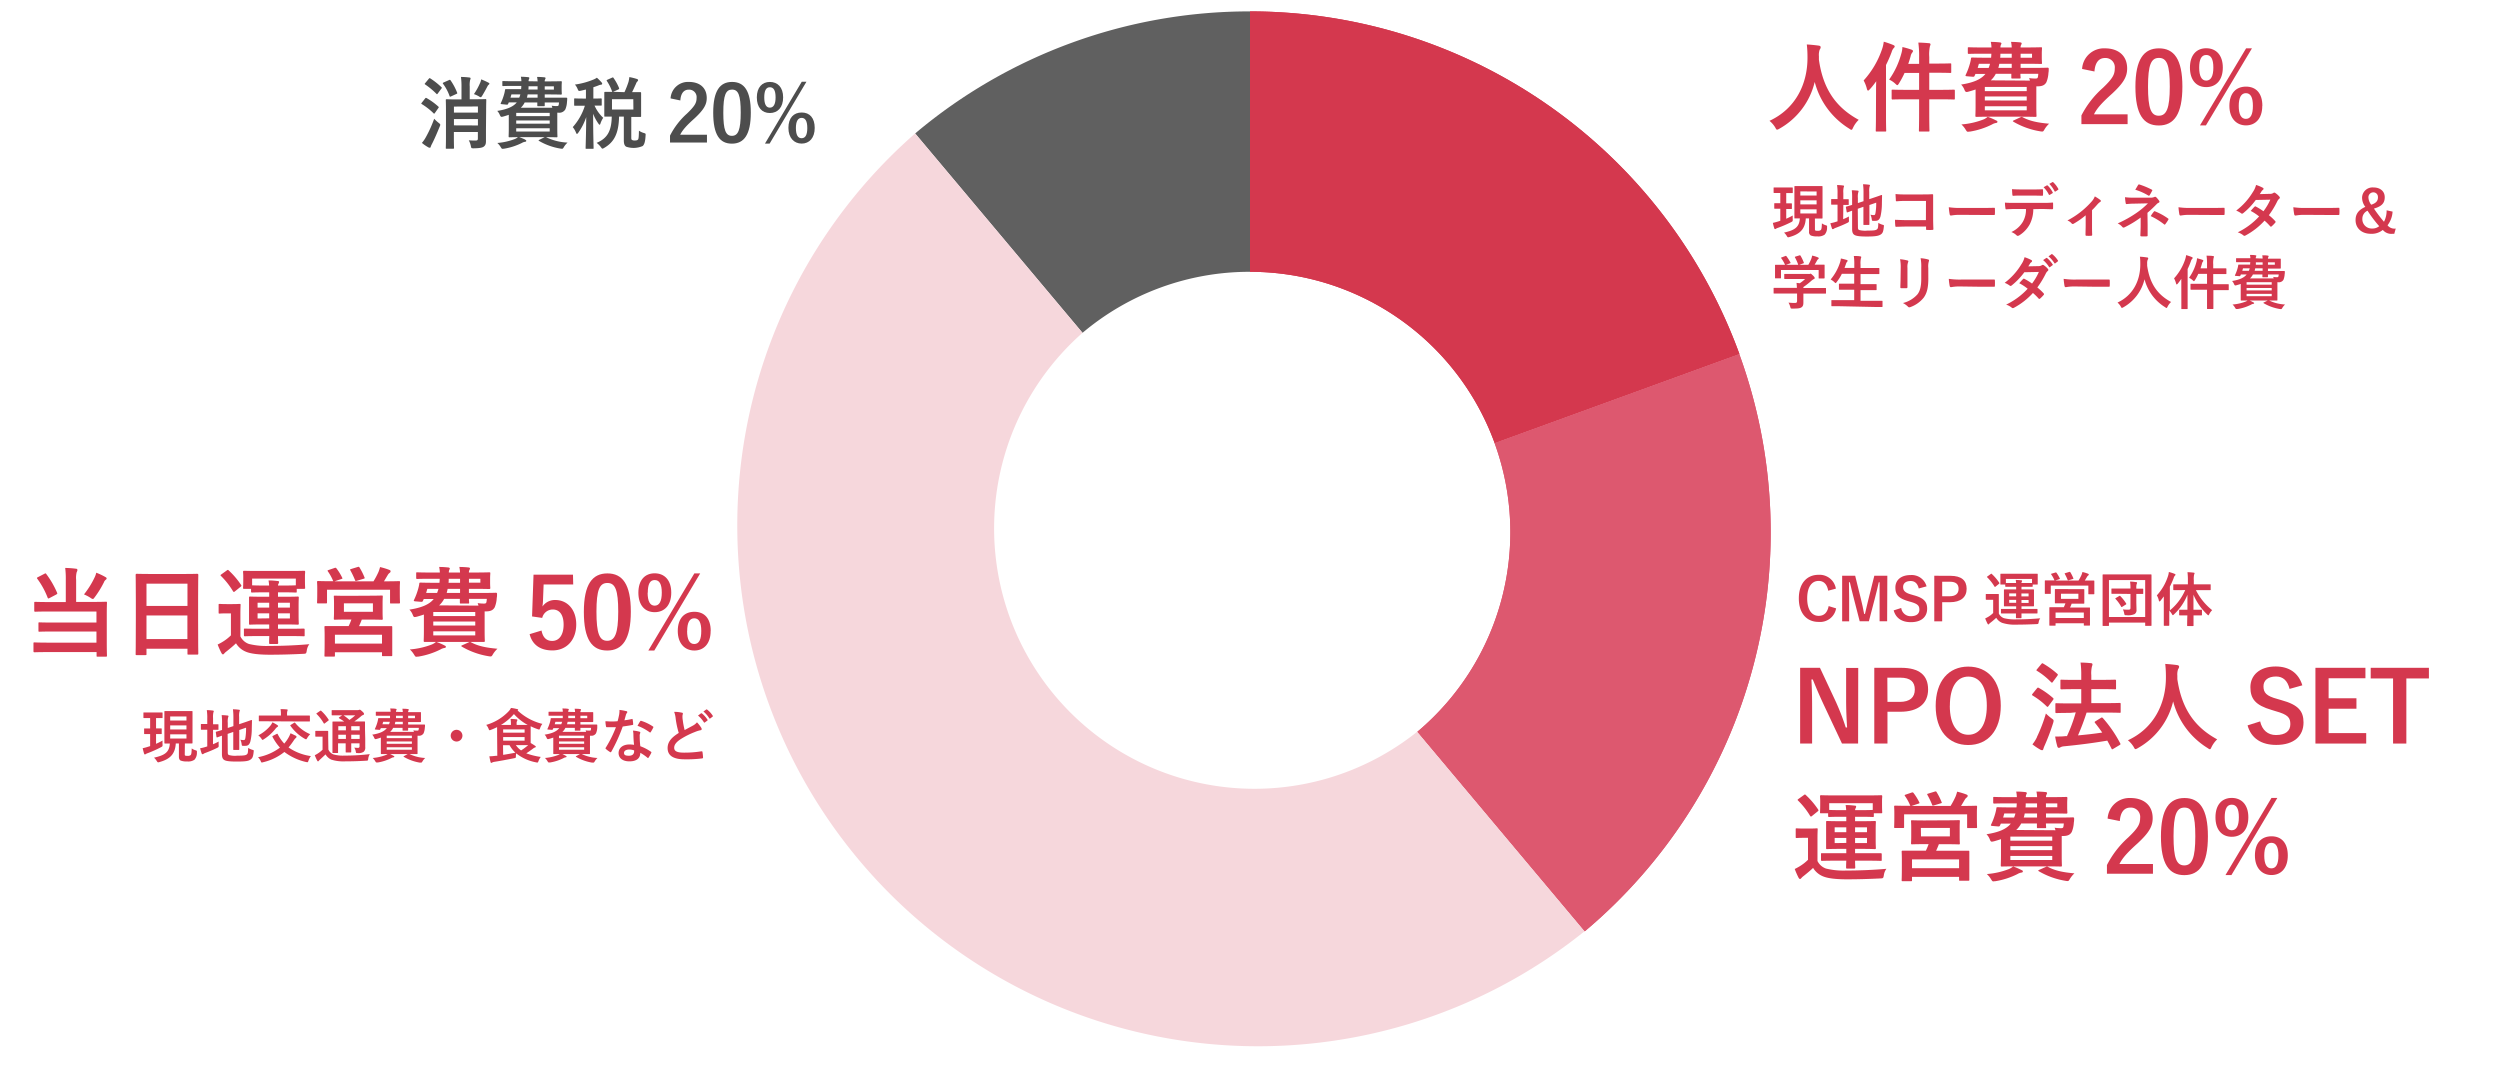 <svg id="レイヤー_1" data-name="レイヤー 1" xmlns="http://www.w3.org/2000/svg" viewBox="0 0 768 330"><defs><style>.cls-1{fill:#fff;}.cls-2{fill:#606060;}.cls-3{fill:#d4384e;}.cls-4{fill:#dd586f;}.cls-5{fill:#f6d7dc;}.cls-6{fill:#4d4d4d;}</style></defs><rect class="cls-1" width="768" height="330"/><path class="cls-2" d="M332.55,102.25A79.59,79.59,0,0,1,384,83.5V3.5A159.32,159.32,0,0,0,281.13,41Z"/><path class="cls-3" d="M459.16,136.13l75.19-27.37A160,160,0,0,0,384,3.5v80A80,80,0,0,1,459.16,136.13Z"/><path class="cls-4" d="M435.41,224.8l51.43,61.3a160.08,160.08,0,0,0,47.47-177.32l-75.17,27.36A80,80,0,0,1,435.41,224.8Z"/><path class="cls-5" d="M486.78,286.08l-51.42-61.29A80,80,0,0,1,332.55,102.25L281.13,41A160,160,0,0,0,486.78,286.08Z"/><path class="cls-3" d="M459.16,136.13l75.19-27.37A160,160,0,0,0,384,3.5v80A80,80,0,0,1,459.16,136.13Z"/><path class="cls-4" d="M435.41,224.8l51.43,61.3a160.08,160.08,0,0,0,47.47-177.32l-75.17,27.36A80,80,0,0,1,435.41,224.8Z"/><path class="cls-3" d="M548.73,59.28v3.19c1.08,0,1.43,0,1.54,0s.2,0,.2.2V64c0,.19,0,.2-.2.2s-.46,0-1.54,0v3c.68-.31,1.36-.63,2-1a11.61,11.61,0,0,0,0,1.18c0,.58,0,.58-.43.83A36,36,0,0,1,546.15,70a3.29,3.29,0,0,0-.56.25.44.44,0,0,1-.29.13c-.09,0-.18-.06-.23-.22a16.1,16.1,0,0,1-.45-1.69c.54-.11,1.06-.26,1.69-.45l.6-.2V64.13c-1.17,0-1.55,0-1.66,0s-.2,0-.2-.2V62.63c0-.18,0-.2.2-.2s.49,0,1.66,0V59.28h-.11c-1.26,0-1.66,0-1.77,0s-.18,0-.18-.22V57.79c0-.18,0-.2.18-.2s.51,0,1.77,0h2c1.26,0,1.64,0,1.74,0s.2,0,.2.2V59.1c0,.2,0,.22-.2.22s-.48,0-1.74,0Zm8.82,11c0,.36,0,.49.2.56a1.74,1.74,0,0,0,.64.06,1.38,1.38,0,0,0,.94-.22c.25-.22.31-.79.36-2.07a3.62,3.62,0,0,0,1.17.58c.41.12.45.17.41.62a3.22,3.22,0,0,1-.73,2.27,3.42,3.42,0,0,1-2.24.54,5,5,0,0,1-2-.27,1.18,1.18,0,0,1-.56-1.18V67.1h-1c-.2,3.26-1.78,4.82-5,5.71a2.12,2.12,0,0,1-.39.09c-.19,0-.26-.09-.47-.44a3.93,3.93,0,0,0-.83-1c3.1-.72,4.7-1.52,4.86-4.36l-1.48,0c-.18,0-.19,0-.19-.19s0-.78,0-2.2V59.57c0-1.42,0-2.09,0-2.19s0-.22.19-.22.65,0,2.25,0h3.75c1.6,0,2.12,0,2.25,0s.2,0,.2.22,0,.77,0,2.19v5.17c0,1.42,0,2.09,0,2.2s0,.19-.2.19-.65,0-2.14,0Zm-4.49-11.48v1.26h5V58.82Zm5,4V61.55h-5v1.24Zm0,1.5h-5v1.28h5Z"/><path class="cls-3" d="M566.22,67.33A16.14,16.14,0,0,0,568,66.5a6.87,6.87,0,0,0,0,1.12c0,.59,0,.58-.47.83-1.12.56-2.39,1.08-3.58,1.53a2.52,2.52,0,0,0-.6.29.45.45,0,0,1-.3.12c-.11,0-.2,0-.27-.21a15,15,0,0,1-.49-1.61,11.06,11.06,0,0,0,1.78-.45l.42-.12V62.88h-.15c-1.17,0-1.53,0-1.63,0s-.18,0-.18-.2V61.35c0-.18,0-.19.18-.19s.46,0,1.63,0h.15V59.5a14.79,14.79,0,0,0-.15-2.65c.71,0,1.27.06,1.86.13.18,0,.29.11.29.22a1.21,1.21,0,0,1-.11.36,5.94,5.94,0,0,0-.11,1.71v1.92c1,0,1.37,0,1.48,0s.18,0,.18.19v1.37c0,.18,0,.2-.18.2s-.45,0-1.48,0Zm4.54,2.5c0,.47.09.69.34.82a7.29,7.29,0,0,0,2.59.19c1.95,0,2.54-.09,2.9-.38s.38-.61.43-2a5.24,5.24,0,0,0,1.3.58c.45.12.45.12.4.59-.16,1.57-.38,2.05-1,2.43s-1.47.6-4.26.6c-2.45,0-3.35-.22-3.8-.51s-.69-.81-.69-1.78V64.72c-.92.33-1.29.49-1.44.52s-.19,0-.23-.14l-.24-1.4c0-.19,0-.19.15-.24s.61-.14,1.76-.52V61a18.08,18.08,0,0,0-.1-2.56c.61,0,1.18.06,1.72.11.26,0,.36.11.36.2a.86.86,0,0,1-.1.38,5.38,5.38,0,0,0-.11,1.71v1.54l1.73-.57V59.16a18.38,18.38,0,0,0-.15-2.56,14.74,14.74,0,0,1,1.84.15c.18,0,.29.08.29.19a1.06,1.06,0,0,1-.11.36,5.64,5.64,0,0,0-.11,1.62v2.27l1.39-.47c1.69-.55,2.23-.79,2.36-.81s.19,0,.19.18l-.05,2.31a18,18,0,0,1-.43,4.07c-.27,1-.78,1.37-1.55,1.37a3.88,3.88,0,0,1-.67,0c-.39,0-.39,0-.48-.59a4.66,4.66,0,0,0-.38-1.3,4.25,4.25,0,0,0,1,.13c.31,0,.44-.09.54-.67a16.85,16.85,0,0,0,.22-3.15l-2.09.72v3.13c0,1.8,0,2.68,0,2.79s0,.2-.2.2h-1.44c-.18,0-.2,0-.2-.2s0-1,0-2.79V63.53l-1.73.6Z"/><path class="cls-3" d="M591.66,61.73h-6.29a25.24,25.24,0,0,0-2.7.11c-.2,0-.27-.09-.27-.31,0-.48-.09-1.33-.09-1.92a25.44,25.44,0,0,0,3,.12h5.35c.93,0,1.89,0,2.84-.07.29,0,.38.07.36.31,0,1,0,1.89,0,2.84v4.31c0,1.31.06,2.75.08,3.26,0,.17-.08.23-.33.25a13.88,13.88,0,0,1-1.58,0c-.29,0-.34,0-.34-.31V69.6h-6.2c-1.13,0-2.09.06-3,.07-.16,0-.23-.07-.25-.27a15.62,15.62,0,0,1-.09-1.87c.84,0,1.89.09,3.31.09h6.18Z"/><path class="cls-3" d="M602,66a14.06,14.06,0,0,0-2.64.22c-.22,0-.36-.11-.42-.38a18.93,18.93,0,0,1-.27-2.18,23.07,23.07,0,0,0,3.89.22h5.8c1.37,0,2.75,0,4.14-.05.27,0,.33,0,.33.25a15.88,15.88,0,0,1,0,1.69c0,.22-.08.29-.33.27-1.35,0-2.68,0-4,0Z"/><path class="cls-3" d="M624.63,64.25a10.3,10.3,0,0,1-1.06,4.59,9.11,9.11,0,0,1-3.17,3.41,1.16,1.16,0,0,1-.54.21.54.54,0,0,1-.38-.18,4.65,4.65,0,0,0-1.6-1,7.9,7.9,0,0,0,3.58-3.21,7.56,7.56,0,0,0,.92-3.87H619c-.9,0-1.78.06-2.7.11-.16,0-.22-.11-.23-.34a10.91,10.91,0,0,1-.15-1.73c1,.09,2,.09,3.06.09H627c1.4,0,2.45,0,3.51-.11.18,0,.2.11.2.36s0,1.16,0,1.39-.11.31-.27.31c-.94,0-2.18-.08-3.43-.08Zm-3.56-4.17c-.83,0-1.55,0-2.56.07-.23,0-.29-.09-.31-.31-.05-.43-.07-1.08-.12-1.73,1.26.08,2.18.09,3,.09h3.31c1,0,2.14,0,3-.07.18,0,.22.11.22.34a9.69,9.69,0,0,1,0,1.32c0,.25,0,.34-.23.34-1,0-2-.05-3-.05Zm7.74-3.14c.09,0,.16,0,.25.06a8.38,8.38,0,0,1,1.53,2.09c.06.1.06.19-.09.28l-.81.49c-.12.07-.21,0-.29-.09a8.58,8.58,0,0,0-1.62-2.25Zm1.71-1c.11-.07.16,0,.25.06a7.94,7.94,0,0,1,1.53,2,.22.22,0,0,1-.09.33l-.75.49a.2.2,0,0,1-.31-.09,8.78,8.78,0,0,0-1.6-2.24Z"/><path class="cls-3" d="M642.67,69.17c0,.86,0,2,.05,2.93,0,.22-.09.31-.3.33a11.85,11.85,0,0,1-1.46,0c-.2,0-.31-.11-.29-.33,0-1,.05-1.92.05-2.88V66.14a24.23,24.23,0,0,1-3.72,2.6.47.47,0,0,1-.24.07.5.5,0,0,1-.36-.18,3.08,3.08,0,0,0-1.29-.9,25.87,25.87,0,0,0,7.47-5.85,5.14,5.14,0,0,0,.95-1.55,15.65,15.65,0,0,1,1.66,1.08.48.48,0,0,1,.2.32c0,.13-.09.25-.27.34a4.43,4.43,0,0,0-.81.74c-.47.54-1,1.14-1.64,1.75Z"/><path class="cls-3" d="M659.75,69.13c0,1.61,0,2.79,0,3.24,0,.17-.12.24-.34.24a13.36,13.36,0,0,1-1.55,0c-.21,0-.34-.07-.34-.25,0-.51.09-1.71.09-3.21V66.83a31,31,0,0,1-4.95,3,.67.67,0,0,1-.31.09.51.51,0,0,1-.36-.19,4.19,4.19,0,0,0-1.44-1.1,34.6,34.6,0,0,0,5.8-3.24,24.41,24.41,0,0,0,3.49-2.92l-4.16.09c-1,0-1.63.07-2.37.13-.2,0-.27-.11-.31-.35a17.14,17.14,0,0,1-.2-1.76,17.38,17.38,0,0,0,2.51.14l5.22,0a2.87,2.87,0,0,0,1.28-.2.6.6,0,0,1,.27-.07.43.43,0,0,1,.3.14,7.4,7.4,0,0,1,.9,1.07.48.48,0,0,1,.11.3.35.35,0,0,1-.27.33,1.88,1.88,0,0,0-.58.41c-.91.94-1.87,1.84-2.84,2.67Zm-2.92-12.3c.11-.16.2-.21.38-.16A24.85,24.85,0,0,1,661,58.24c.12.07.2.13.2.2a.28.28,0,0,1-.08.18c-.19.39-.43.84-.73,1.33-.08.13-.15.18-.24.18a.4.4,0,0,1-.2-.07,18,18,0,0,0-4-1.78C656.33,57.7,656.65,57.11,656.83,56.83ZM661.69,65c.13-.16.18-.14.36-.07A19.2,19.2,0,0,1,666,67.1c.11.07.16.12.16.21a.46.46,0,0,1-.07.22,11,11,0,0,1-.88,1.3A.33.33,0,0,1,665,69c-.07,0-.14,0-.25-.13a20.46,20.46,0,0,0-4.05-2.48C661.06,65.78,661.46,65.24,661.69,65Z"/><path class="cls-3" d="M672.56,66a14.06,14.06,0,0,0-2.64.22c-.22,0-.36-.11-.42-.38a21.51,21.51,0,0,1-.27-2.18,23.07,23.07,0,0,0,3.89.22h5.8c1.37,0,2.75,0,4.14-.05.27,0,.33,0,.33.25a15.88,15.88,0,0,1,0,1.69c0,.22-.08.29-.33.27-1.35,0-2.68,0-4,0Z"/><path class="cls-3" d="M697.37,59.55a1.65,1.65,0,0,0,1-.27.53.53,0,0,1,.31-.12.61.61,0,0,1,.32.14,5.74,5.74,0,0,1,1.22,1.1.45.45,0,0,1,.15.32.46.46,0,0,1-.2.35,2.23,2.23,0,0,0-.54.68A27.55,27.55,0,0,1,697,66.11a15.07,15.07,0,0,1,1.95,1.82.36.36,0,0,1,.11.25.35.35,0,0,1-.11.23,11,11,0,0,1-1.12,1.14.39.39,0,0,1-.21.09.31.31,0,0,1-.2-.11,18,18,0,0,0-1.75-1.75,21.74,21.74,0,0,1-5.74,4.5,1,1,0,0,1-.45.17.52.52,0,0,1-.34-.17,5.16,5.16,0,0,0-1.71-.91A21.9,21.9,0,0,0,694,66.49a14.89,14.89,0,0,0-2.59-1.7c.39-.43.77-.9,1.19-1.28a.33.33,0,0,1,.23-.12.37.37,0,0,1,.18.07,18.45,18.45,0,0,1,2.32,1.44,17.31,17.31,0,0,0,2.11-3.56l-4.47.09a21.48,21.48,0,0,1-3.85,4.05.61.61,0,0,1-.36.16.42.42,0,0,1-.29-.13,7.68,7.68,0,0,0-1.51-.82,20.23,20.23,0,0,0,5.1-5.66,6.73,6.73,0,0,0,1-2.21,11.08,11.08,0,0,1,2.11.88.31.31,0,0,1,.19.29.51.51,0,0,1-.21.36,1.52,1.52,0,0,0-.38.38c-.15.25-.25.43-.56.9Z"/><path class="cls-3" d="M707.84,66a14.06,14.06,0,0,0-2.64.22c-.22,0-.36-.11-.42-.38a18.93,18.93,0,0,1-.27-2.18,23.07,23.07,0,0,0,3.89.22h5.8c1.37,0,2.75,0,4.14-.05.27,0,.32,0,.32.25a11.92,11.92,0,0,1,0,1.69c0,.22-.07.29-.32.27-1.35,0-2.68,0-4,0Z"/><path class="cls-3" d="M735,65a7.56,7.56,0,0,1-1.55,4.21,2.68,2.68,0,0,0,2.52,1l-.45,1.62h-.61A3.38,3.38,0,0,1,732,70.63a5.34,5.34,0,0,1-3.69,1.19c-2.77,0-4.68-1.68-4.68-4.2,0-1.93.94-3.13,3-4.07a4.66,4.66,0,0,1-1-2.81,3.21,3.21,0,0,1,3.52-3.15c2,0,3.44,1.12,3.44,3s-1,2.81-3.31,3.49a42.55,42.55,0,0,0,3.08,4.05,7.41,7.41,0,0,0,.81-3.52Zm-9.29,2.32a2.87,2.87,0,0,0,3,2.88,3.21,3.21,0,0,0,2.18-.72,39.33,39.33,0,0,1-3.58-4.75A2.67,2.67,0,0,0,725.72,67.33Zm4.79-6.77a1.39,1.39,0,0,0-1.43-1.46,1.5,1.5,0,0,0-1.49,1.57,3.87,3.87,0,0,0,.86,2.23C730,62.38,730.51,61.68,730.51,60.56Z"/><path class="cls-3" d="M547.3,90.18c-1.6,0-2.14,0-2.25,0s-.2,0-.2-.19V88.63c0-.18,0-.2.2-.2s.65,0,2.25,0H552a13.73,13.73,0,0,0-.11-1.53l1,.11a11.42,11.42,0,0,0,1.64-1.3h-3.89c-1.65,0-2.23,0-2.32,0s-.2,0-.2-.19V84.34c0-.17,0-.19.2-.19s.67,0,2.32,0h4.88a1.41,1.41,0,0,0,.44,0,.53.53,0,0,1,.23-.08c.14,0,.32.15.77.58s.51.61.51.77a.28.28,0,0,1-.22.29,4.38,4.38,0,0,0-.86.6A21.43,21.43,0,0,1,554,88.18v.29h4.5c1.6,0,2.14,0,2.25,0s.2,0,.2.2V90c0,.18,0,.19-.2.19s-.65,0-2.25,0H554v1.17c0,.43,0,1.1,0,1.57,0,.77-.14,1.17-.57,1.47s-1,.4-2.76.4c-.56,0-.56,0-.7-.52a5.44,5.44,0,0,0-.54-1.32,18,18,0,0,0,1.93.11c.5,0,.7-.13.7-.63V90.18Zm1.12-11.52c.23-.1.29-.06.4.09a14.17,14.17,0,0,1,1.2,1.87c.09.18.09.2-.16.29l-1.19.43h3.75a14.44,14.44,0,0,0-1-2.25c-.11-.18,0-.2.16-.27l1.19-.36c.22-.08.27,0,.36.1a13.49,13.49,0,0,1,1,2.09c.06.17.06.18-.2.27l-1.17.42h2.77a14,14,0,0,0,.89-1.82,5.71,5.71,0,0,0,.27-1,8.89,8.89,0,0,1,1.78.55c.16.07.25.16.25.27a.36.36,0,0,1-.18.27,1.3,1.3,0,0,0-.34.41c-.25.47-.47.85-.74,1.28h.47c1.67,0,2.27,0,2.38,0s.21,0,.21.2,0,.45,0,1v.83c0,1.62,0,1.91,0,2s0,.21-.21.21h-1.43c-.18,0-.19,0-.19-.21V82.94H547.12v2.38c0,.18,0,.19-.2.19H545.5c-.2,0-.21,0-.21-.19s0-.42,0-2v-.66c0-.67,0-1,0-1.12s0-.2.21-.2.7,0,2.38,0h.48a10.24,10.24,0,0,0-1.15-2c-.11-.16-.09-.2.13-.27Z"/><path class="cls-3" d="M565.09,94.07c-1.64,0-2.18,0-2.29,0s-.2,0-.2-.19V92.39c0-.18,0-.19.2-.19s.65,0,2.29,0h4.52V89h-2c-1.77,0-2.38,0-2.49,0s-.2,0-.2-.2V87.33c0-.16,0-.18.2-.18s.72,0,2.49,0h2V84.11h-3.79a13.61,13.61,0,0,1-1.58,2.52c-.16.22-.23.33-.34.33s-.2-.11-.4-.29a4.42,4.42,0,0,0-1.13-.81,15.45,15.45,0,0,0,2.9-5.26,7,7,0,0,0,.25-1.19c.59.11,1.24.29,1.75.43.19.06.32.15.32.27s-.05.18-.18.33a1.65,1.65,0,0,0-.34.68l-.43,1.19h3v-.94a16.47,16.47,0,0,0-.15-2.73c.7,0,1.44,0,2,.12.18,0,.28.11.28.2a.77.77,0,0,1-.09.36,7.3,7.3,0,0,0-.12,2v1h3.1c1.76,0,2.35,0,2.46,0s.22,0,.22.2V84c0,.18,0,.2-.22.2s-.7,0-2.46,0h-3.1v3.08h2.25c1.76,0,2.38,0,2.48,0s.2,0,.2.18v1.46c0,.18,0,.2-.2.2s-.72,0-2.48,0h-2.25v3.28h4.27c1.62,0,2.17,0,2.28,0s.2,0,.2.19v1.52c0,.18,0,.19-.2.19s-.66,0-2.28,0Z"/><path class="cls-3" d="M583.9,82.26a12.53,12.53,0,0,0-.2-2.63,14.56,14.56,0,0,1,2.23.37c.22.06.31.17.31.29a.7.7,0,0,1-.08.27,4.27,4.27,0,0,0-.19,1.71v3.64c0,.94,0,1.64,0,2.27,0,.27-.11.36-.39.36h-1.45c-.25,0-.36-.09-.34-.31,0-.63.06-1.67.06-2.44Zm8.48,3.36c0,2.67-.4,4.45-1.46,5.87a9.31,9.31,0,0,1-4,2.83,1.28,1.28,0,0,1-.38.09.56.56,0,0,1-.43-.22,6,6,0,0,0-1.53-1.1A8.75,8.75,0,0,0,589,90.47c.83-1,1.21-2.52,1.21-4.81v-3.4a13.36,13.36,0,0,0-.2-2.94,11,11,0,0,1,2.34.4.29.29,0,0,1,.25.3.62.62,0,0,1-.07.29,5.5,5.5,0,0,0-.16,2Z"/><path class="cls-3" d="M602,88a14.06,14.06,0,0,0-2.64.22c-.22,0-.36-.11-.42-.38a18.93,18.93,0,0,1-.27-2.18,23.07,23.07,0,0,0,3.89.22h5.8c1.37,0,2.75,0,4.14,0,.27,0,.33,0,.33.25a15.88,15.88,0,0,1,0,1.69c0,.22-.08.29-.33.27-1.35,0-2.68,0-4,0Z"/><path class="cls-3" d="M626.25,81.75a1.72,1.72,0,0,0,1-.27.53.53,0,0,1,.31-.12.58.58,0,0,1,.32.14,5.75,5.75,0,0,1,1.23,1.1.42.42,0,0,1,.14.32.43.43,0,0,1-.2.34,2.43,2.43,0,0,0-.54.69,28.26,28.26,0,0,1-2.64,4.36,16.38,16.38,0,0,1,1.94,1.81.4.4,0,0,1,.11.26.35.35,0,0,1-.11.23,11,11,0,0,1-1.12,1.14.37.37,0,0,1-.21.08.29.29,0,0,1-.2-.1A18,18,0,0,0,624.52,90a21.74,21.74,0,0,1-5.74,4.5,1,1,0,0,1-.45.16.51.51,0,0,1-.34-.16,5.2,5.2,0,0,0-1.71-.92,21.73,21.73,0,0,0,6.62-4.88A15.51,15.51,0,0,0,620.31,87c.4-.43.77-.9,1.19-1.28a.33.33,0,0,1,.23-.12.37.37,0,0,1,.18.07,18,18,0,0,1,2.33,1.44,17.33,17.33,0,0,0,2.1-3.57l-4.46.09A21.91,21.91,0,0,1,618,87.68a.61.61,0,0,1-.36.16.4.4,0,0,1-.28-.13,8,8,0,0,0-1.52-.83,20,20,0,0,0,5.1-5.65,6.48,6.48,0,0,0,1-2.22,11.81,11.81,0,0,1,2.11.89.32.32,0,0,1,.2.29.49.49,0,0,1-.22.36,1.49,1.49,0,0,0-.38.37,9.36,9.36,0,0,1-.56.9Zm2.34-2.48c.09-.07.17-.06.27,0a8.42,8.42,0,0,1,1.71,1.93.18.18,0,0,1-.05.29l-.76.56c-.12.09-.21.07-.3-.06a9,9,0,0,0-1.82-2.09Zm1.61-1.17c.1-.08.16-.06.27,0A7.85,7.85,0,0,1,632.18,80a.2.2,0,0,1-.06.32l-.72.56a.18.18,0,0,1-.3-.05,8.63,8.63,0,0,0-1.8-2.07Z"/><path class="cls-3" d="M637.28,88a14.06,14.06,0,0,0-2.64.22c-.22,0-.36-.11-.42-.38a21.51,21.51,0,0,1-.27-2.18,23.07,23.07,0,0,0,3.89.22h5.8c1.37,0,2.76,0,4.14,0,.27,0,.33,0,.33.25a15.88,15.88,0,0,1,0,1.69c0,.22-.08.29-.33.27-1.35,0-2.68,0-4,0Z"/><path class="cls-3" d="M665.89,94.18c-.15.3-.2.43-.32.43s-.2-.07-.42-.22a14.29,14.29,0,0,1-6.35-8.6,13.47,13.47,0,0,1-6.52,8.62,1.15,1.15,0,0,1-.42.18c-.12,0-.2-.13-.36-.43a4.79,4.79,0,0,0-1-1.21c4.73-2.2,7-6.7,7-11.74,0-.79,0-1.55-.12-2.34.7,0,1.56.13,2.21.22.24,0,.34.14.34.29a.81.81,0,0,1-.18.45,3.05,3.05,0,0,0-.14,1.18c0,.22,0,.44,0,.65.77,5.28,3,8.77,7.35,11.11A4.73,4.73,0,0,0,665.89,94.18Z"/><path class="cls-3" d="M670.1,87.86c0-.65,0-1.43,0-2.2A17.47,17.47,0,0,1,669,87.15c-.14.15-.23.24-.3.24s-.17-.11-.22-.33a6.85,6.85,0,0,0-.61-1.55,16.24,16.24,0,0,0,3.4-5.79,7.06,7.06,0,0,0,.31-1.35,15.17,15.17,0,0,1,1.73.59c.19.09.28.16.28.25s0,.2-.18.33a2,2,0,0,0-.37.72,23.08,23.08,0,0,1-1,2.39V92c0,1.78,0,2.66,0,2.75s0,.2-.2.2h-1.53c-.18,0-.2,0-.2-.2s0-1,0-2.75ZM678,81.27a17.45,17.45,0,0,0-.15-2.72c.69,0,1.34,0,2,.11.16,0,.28.1.28.19a1.48,1.48,0,0,1-.1.36,7.18,7.18,0,0,0-.13,2v1.23h1.53c1.64,0,2.2,0,2.3,0s.22,0,.22.2V84c0,.18,0,.2-.22.2s-.66,0-2.3,0h-1.53v3.11H682c1.77,0,2.36,0,2.47,0s.2,0,.2.2v1.4c0,.2,0,.22-.2.22s-.7,0-2.47,0h-2.05V91.6c0,2,0,3,0,3.13s0,.2-.2.2H678.2c-.18,0-.2,0-.2-.2s0-1.09,0-3.11V89h-2.41c-1.77,0-2.36,0-2.47,0s-.2,0-.2-.22v-1.4c0-.18,0-.2.2-.2s.7,0,2.47,0H678V84.13h-2.69a14.25,14.25,0,0,1-1,1.89c-.15.23-.24.36-.33.36s-.2-.11-.39-.29a4.18,4.18,0,0,0-1.12-.74,14.91,14.91,0,0,0,2.25-4.8,4.57,4.57,0,0,0,.2-1.21,14.69,14.69,0,0,1,1.64.47c.21.07.3.16.3.27a.36.36,0,0,1-.1.25,1.57,1.57,0,0,0-.33.72c-.13.45-.27.92-.43,1.39h2Z"/><path class="cls-3" d="M695.08,79.43a5.3,5.3,0,0,0-.12-1c.66,0,1.1,0,1.67.09.18,0,.29.09.29.2a.9.9,0,0,1-.11.29.89.89,0,0,0-.09.45h.83c1.87,0,2.79,0,2.9,0s.21,0,.21.2,0,.38,0,1v.65c0,.66,0,.93,0,1s0,.2-.21.2-1,0-2.9,0h-.83v.75h2.52c1.75,0,2.36,0,2.47,0s.21.07.2.21,0,.49-.06.74a5.44,5.44,0,0,1-.37,1.73,1.62,1.62,0,0,1-1.63.76h-.23v3.7c0,1.14,0,1.62,0,1.73s0,.2-.2.2-1,0-2.63,0h-5.64c-1.65,0-2.5,0-2.61,0s-.19,0-.19-.2,0-.7,0-1.91v-3c-.39.15-.83.27-1.28.4s-.57.12-.79-.38a3,3,0,0,0-.59-.92c2.3-.36,3.69-1,4.48-2H688.4l-.14.32c-.07.16-.13.22-.36.2l-1.08-.09c-.27,0-.29-.09-.22-.25a12,12,0,0,0,.76-2,6.94,6.94,0,0,0,.21-.95c0-.2.06-.26.22-.26s.7,0,2.45,0h1c0-.23,0-.47.06-.74h-1.75c-1.73,0-2.32,0-2.43,0s-.2,0-.2-.18v-.85c0-.18,0-.2.2-.2s.7,0,2.43,0h1.77a6.15,6.15,0,0,0-.13-1c.67,0,1.12,0,1.64.09.18,0,.32.09.32.2a1.06,1.06,0,0,1-.11.29,1.2,1.2,0,0,0-.07.45Zm-2.86,13.45c.18.07.25.12.25.25s-.09.2-.27.22a1.91,1.91,0,0,0-.72.27,14.15,14.15,0,0,1-4.05,1.31l-.38,0c-.2,0-.23-.07-.43-.38a4,4,0,0,0-.79-1,14.33,14.33,0,0,0,4.07-.92,2.81,2.81,0,0,0,.77-.49A11,11,0,0,1,692.22,92.88Zm-1.37-9.69a4.12,4.12,0,0,0,.25-.75h-2.05l-.22.75Zm-.7,3.51v.76h7.72V86.7Zm7.72,2.51v-.74h-7.72v.74Zm0,1.06h-7.72V91h7.72Zm.62-4.74c-.06-.16-.11-.34-.17-.47a6.78,6.78,0,0,0,1.16.1c.3,0,.41-.06.46-.28a3.91,3.91,0,0,0,.08-.57h-3.3c0,.4,0,.61,0,.66s0,.2-.2.2h-1.3c-.19,0-.21,0-.21-.2s0-.28,0-.66h-2.9a4.51,4.51,0,0,1-.92,1.22Zm-3.41-2.34v-.75H692.8c-.06.27-.11.52-.18.75Zm0-1.87v-.74H693c0,.25,0,.51,0,.74Zm1.57,11c.23-.11.27-.12.43,0a12.74,12.74,0,0,0,4.9,1.22,4.61,4.61,0,0,0-.88,1.1c-.15.25-.22.32-.4.32a3.14,3.14,0,0,1-.43-.05,14.15,14.15,0,0,1-4.84-1.75c-.19-.13-.17-.16.07-.27Zm.07-11.74v.74h2.11v-.74Z"/><path class="cls-3" d="M569.3,39.15c-.24.51-.33.72-.54.72s-.33-.12-.69-.36a23.91,23.91,0,0,1-10.59-14.34,22.37,22.37,0,0,1-10.86,14.37,1.93,1.93,0,0,1-.69.3c-.21,0-.33-.21-.6-.72a8.25,8.25,0,0,0-1.74-2c7.89-3.66,11.73-11.16,11.67-19.56,0-1.32-.06-2.58-.21-3.9,1.17.06,2.61.21,3.69.36.39.06.57.24.57.48a1.29,1.29,0,0,1-.3.75,4.9,4.9,0,0,0-.24,2c0,.36,0,.72,0,1.08C560,27.09,563.81,32.91,571,36.81A8.16,8.16,0,0,0,569.3,39.15Z"/><path class="cls-3" d="M576.32,28.62c0-1.08,0-2.37.06-3.66-.63.87-1.26,1.71-2,2.49-.24.24-.39.39-.51.39s-.27-.18-.36-.54a10.72,10.72,0,0,0-1-2.58,27.27,27.27,0,0,0,5.67-9.66,10.53,10.53,0,0,0,.51-2.25,26.81,26.81,0,0,1,2.88,1c.33.15.48.27.48.42s-.06.33-.3.54a3,3,0,0,0-.63,1.2,39.14,39.14,0,0,1-1.74,4V35.49c0,3,.06,4.44.06,4.59,0,.3,0,.33-.33.33h-2.55c-.3,0-.33,0-.33-.33s.06-1.62.06-4.59Zm13.23-11a29.81,29.81,0,0,0-.24-4.53c1.14,0,2.22.09,3.27.18.27,0,.48.18.48.33a2.29,2.29,0,0,1-.18.6,12.06,12.06,0,0,0-.21,3.33v2h2.55c2.73,0,3.66-.06,3.84-.06.33,0,.36,0,.36.33v2.28c0,.3,0,.33-.36.33-.18,0-1.11-.06-3.84-.06h-2.55V27.6h3.42c2.94,0,3.93-.06,4.11-.06s.33,0,.33.33v2.34c0,.33,0,.36-.33.36s-1.17-.06-4.11-.06h-3.42v4.35c0,3.36.06,5.07.06,5.22,0,.3,0,.33-.33.33h-2.58c-.3,0-.33,0-.33-.33s.06-1.83.06-5.19V30.51h-4c-2.94,0-3.93.06-4.11.06s-.33,0-.33-.36V27.87c0-.3,0-.33.33-.33s1.17.06,4.11.06h4V22.41h-4.47a26.48,26.48,0,0,1-1.68,3.15c-.24.39-.39.6-.54.6s-.33-.18-.66-.48a6.89,6.89,0,0,0-1.86-1.23,24.93,24.93,0,0,0,3.75-8,7.61,7.61,0,0,0,.33-2,25.06,25.06,0,0,1,2.73.78c.36.12.51.27.51.45a.61.61,0,0,1-.18.42,2.58,2.58,0,0,0-.54,1.2c-.21.75-.45,1.53-.72,2.31h3.33Z"/><path class="cls-3" d="M618,14.58a9.52,9.52,0,0,0-.21-1.71,26.55,26.55,0,0,1,2.79.15c.3,0,.48.15.48.33a1.63,1.63,0,0,1-.18.48,1.4,1.4,0,0,0-.15.75h1.38c3.12,0,4.65-.06,4.83-.06.33,0,.36,0,.36.33s-.06.63-.06,1.68v1.08c0,1.11.06,1.56.06,1.71,0,.3,0,.33-.36.33-.18,0-1.71-.06-4.83-.06h-1.38v1.26h4.2c2.91,0,3.93-.06,4.11-.06s.36.12.33.36c0,.48,0,.81-.09,1.23a8.6,8.6,0,0,1-.63,2.88c-.51.93-1.35,1.26-2.7,1.26h-.39V32.7c0,1.89.06,2.7.06,2.88s0,.33-.33.33-1.62-.06-4.38-.06h-9.39c-2.76,0-4.17.06-4.35.06s-.33,0-.33-.33.06-1.17.06-3.18V27.48c-.66.24-1.38.45-2.13.66s-1,.21-1.32-.63a4.64,4.64,0,0,0-1-1.53c3.84-.6,6.15-1.62,7.47-3.27h-3.06l-.24.54c-.12.27-.21.36-.6.33l-1.8-.15c-.45-.06-.48-.15-.36-.42a20.08,20.08,0,0,0,1.26-3.33,12.35,12.35,0,0,0,.36-1.59c0-.33.09-.42.36-.42s1.17.06,4.08.06h1.74c.06-.39.06-.78.09-1.23h-2.91c-2.88,0-3.87.06-4,.06s-.33,0-.33-.3V14.85c0-.3,0-.33.33-.33s1.17.06,4,.06h2.94a9.52,9.52,0,0,0-.21-1.71c1.11,0,1.86.06,2.73.15.3,0,.54.15.54.33s-.12.3-.18.48a1.79,1.79,0,0,0-.12.75ZM613.19,37c.3.12.42.21.42.42s-.15.33-.45.36a3.35,3.35,0,0,0-1.2.45,23.43,23.43,0,0,1-6.75,2.19c-.27,0-.51.06-.63.06-.33,0-.39-.12-.72-.63a6.84,6.84,0,0,0-1.32-1.62,23.88,23.88,0,0,0,6.78-1.53,4.79,4.79,0,0,0,1.29-.81A16.93,16.93,0,0,1,613.19,37Zm-2.28-16.14a7.76,7.76,0,0,0,.42-1.26h-3.42l-.36,1.26Zm-1.17,5.85V28h12.87V26.7Zm12.87,4.17V29.64H609.74v1.23Zm0,1.77H609.74V33.9h12.87Zm1-7.89c-.09-.27-.18-.57-.27-.78a12.41,12.41,0,0,0,1.92.15c.51,0,.69-.09.78-.45a7.6,7.6,0,0,0,.12-1h-5.49c0,.66.06,1,.06,1.11,0,.3,0,.33-.33.33h-2.16c-.33,0-.36,0-.36-.33,0-.12,0-.48,0-1.11H613.1a7.14,7.14,0,0,1-1.53,2ZM618,20.85V19.59h-3.81c-.09.45-.18.87-.3,1.26Zm0-3.12V16.5h-3.48c0,.42,0,.84-.06,1.23Zm2.61,18.33c.39-.18.45-.21.72-.06,2.19,1.2,4.77,1.71,8.16,2A7.84,7.84,0,0,0,628,39.87c-.24.42-.36.54-.66.54a4.18,4.18,0,0,1-.72-.09,23.71,23.71,0,0,1-8.07-2.91c-.3-.21-.27-.27.12-.45Zm.12-19.56v1.23h3.51V16.5Z"/><path class="cls-3" d="M639.62,21.18a6.71,6.71,0,0,1,7-6.33c4.11,0,6.84,2.22,6.84,6.18,0,2.55-1.11,4.47-4.62,7.74-3.15,2.82-4.65,4.5-5.58,6.36H653.6v3H639.41V35.46A29,29,0,0,1,646,27c3-2.88,3.66-4.08,3.66-6a2.86,2.86,0,0,0-3-3.18c-1.89,0-3.06,1.41-3.24,4.14Z"/><path class="cls-3" d="M670.43,26.61c0,8.49-2.58,11.94-7.26,11.94S656,35.16,656,26.67s2.61-11.82,7.23-11.82S670.43,18.15,670.43,26.61Zm-10.56,0c0,6.75.93,8.94,3.3,8.94s3.39-2.22,3.39-8.94-.93-8.82-3.33-8.82S659.87,19.86,659.87,26.64Z"/><path class="cls-3" d="M682.85,20.76c0,3.87-2.07,6-5.1,6s-5-2.16-5-6,2-5.94,5-5.94S682.85,16.89,682.85,20.76Zm-7.26,0c0,2.61.72,4,2.16,4s2.19-1.35,2.19-4-.72-3.87-2.19-3.87S675.59,18.21,675.59,20.79Zm2.07,17.76h-1.83L690,14.85h1.8Zm17.31-6c0,3.87-2.07,6-5,6s-5.1-2.16-5.1-6,2-5.91,5.1-5.91S695,28.65,695,32.52Zm-7.23,0c0,2.61.72,4,2.19,4s2.16-1.35,2.16-4-.72-3.9-2.16-3.9S687.74,30,687.74,32.55Z"/><path class="cls-3" d="M561.62,181.46c-.34-1.94-1.35-3-2.94-3-2.07,0-3.51,1.8-3.51,5.37s1.48,5.36,3.51,5.36c1.68,0,2.69-1,3.08-3l2.29.7a5,5,0,0,1-5.39,4.16c-3.61,0-6.06-2.61-6.06-7.22s2.46-7.25,6.06-7.25a5.07,5.07,0,0,1,5.32,4.25Z"/><path class="cls-3" d="M579.73,190.86h-2.32V183.8c0-1.74,0-3.27,0-4.93h-.25c-.36,1.6-.69,3-1.15,4.75l-1.89,7.24H571.3l-1.84-7.15c-.43-1.62-.77-3.13-1.18-4.84H568c0,1.62.06,3.24.06,5v7h-2.15v-14h4l1.76,7.13c.36,1.46.72,3.08,1,4.61h.25c.38-1.53.67-3,1.08-4.57l1.79-7.17h4Z"/><path class="cls-3" d="M589.44,180.78c-.36-1.51-1.18-2.29-2.48-2.29-1.48,0-2.32.7-2.32,1.82s.54,1.78,2.55,2.34l.74.22c3.19.86,4.09,2.07,4.09,4.12,0,2.45-1.69,4.14-5,4.14-2.72,0-4.61-1.19-5.28-3.62l2.32-.74a2.89,2.89,0,0,0,2.9,2.53c1.84,0,2.67-.8,2.67-2s-.43-1.77-2.72-2.42l-.72-.21c-3-.88-3.93-2-3.93-4.2s1.66-3.81,4.67-3.81a4.71,4.71,0,0,1,4.91,3.47Z"/><path class="cls-3" d="M599.15,176.89c3.43,0,5,1.42,5,4S602.35,185,599,185h-2.36v5.87h-2.43v-14Zm-2.51,6.28h2.29c1.85,0,2.75-.84,2.75-2.27s-.81-2.19-2.66-2.19h-2.38Z"/><path class="cls-3" d="M614.05,188.5a2.77,2.77,0,0,0,1.58,1.41,13.73,13.73,0,0,0,3.66.36c2.34,0,4.79-.09,7.47-.33a2.62,2.62,0,0,0-.47,1.16c-.11.57-.11.59-.68.63-2.25.1-4.23.16-6.11.16a12.76,12.76,0,0,1-4.41-.54,3.76,3.76,0,0,1-1.85-1.57c-.52.51-1.1,1-1.75,1.5a2,2,0,0,0-.41.37c-.09.11-.18.18-.26.18s-.19-.12-.26-.25a14.76,14.76,0,0,1-.71-1.6,9,9,0,0,0,1.08-.58,7.54,7.54,0,0,0,1.37-1.09v-4.06h-.77c-.94,0-1.19,0-1.28,0s-.22,0-.22-.22v-1.36c0-.19,0-.2.22-.2s.34,0,1.28,0h1c.94,0,1.23,0,1.32,0s.19,0,.19.2,0,.63,0,1.76Zm-2.54-12.13c.11-.09.18-.13.23-.13s.09,0,.17.11a15,15,0,0,1,2.26,2.66c.09.15.09.2-.1.36l-1,.81c-.11.09-.16.13-.22.13s-.09-.05-.16-.14a14.16,14.16,0,0,0-2.21-2.81c-.13-.13-.11-.16.09-.31Zm5.85,12.08c-1.75,0-2.36,0-2.46,0s-.2,0-.2-.19v-1c0-.18,0-.2.2-.2s.71,0,2.46,0h2v-.79h-1.22c-1.64,0-2.22,0-2.34,0s-.19,0-.19-.2,0-.52,0-1.49v-1.82c0-1,0-1.39,0-1.49s0-.2.19-.2.7,0,2.34,0h1.22v-.81h-1.42c-1.08,0-1.62,0-1.73,0s-.2,0-.2-.2v-.48h-1.3c-.18,0-.19,0-.19-.18s0-.33,0-1.66v-.45c0-.47,0-.72,0-.83s0-.21.19-.21.76,0,2.51,0h6.07c1.76,0,2.39,0,2.5,0s.2,0,.2.21,0,.36,0,.72v.56c0,1.33,0,1.55,0,1.66s0,.18-.2.18h-1.35v.48c0,.18,0,.2-.2.2s-.65,0-1.73,0H621v.81h1.32c1.63,0,2.21,0,2.32,0s.2,0,.2.2,0,.5,0,1.49v1.82c0,1,0,1.39,0,1.49s0,.2-.2.2-.69,0-2.32,0H621v.79h2.23c1.77,0,2.38,0,2.49,0s.2,0,.2.2v1c0,.18,0,.19-.2.19s-.72,0-2.49,0H621c0,.79,0,1.15,0,1.26s0,.2-.2.2h-1.3c-.16,0-.2,0-.2-.2s0-.47,0-1.26Zm-1.15-10.61v1.25c.11,0,.65,0,1.73,0h1.4a6.58,6.58,0,0,0-.11-.93,15.47,15.47,0,0,1,1.68.1c.16,0,.27.06.27.17a.83.83,0,0,1-.09.3.73.73,0,0,0-.11.36h1.53c1.08,0,1.62,0,1.73,0v-1.25Zm3.15,5.35v-.9h-2.14v.9Zm0,2v-.92h-2.14v.92Zm1.62-2.88v.9h2.2v-.9Zm2.2,2H621v.92h2.2Z"/><path class="cls-3" d="M631.36,175.9c.24-.09.29-.05.4.07a10.7,10.7,0,0,1,1,1.69c.09.17.09.18-.17.27l-1.26.42h7.19a16.22,16.22,0,0,0,.92-1.73,8.35,8.35,0,0,0,.28-.9,11.53,11.53,0,0,1,1.71.52c.17.07.24.13.24.24a.37.37,0,0,1-.16.3,1.36,1.36,0,0,0-.38.43c-.25.42-.45.78-.69,1.14h.36c1.66,0,2.25,0,2.38,0s.2,0,.2.2,0,.45,0,1v.8c0,1.58,0,1.87,0,2s0,.2-.2.2h-1.44c-.18,0-.2,0-.2-.2V179.9H630v2.32c0,.2,0,.22-.19.22h-1.44c-.18,0-.2,0-.2-.22s0-.4,0-2v-.65c0-.63,0-1,0-1.08s0-.2.2-.2.72,0,2.37,0h.42a.3.3,0,0,1-.09-.15,9.09,9.09,0,0,0-.92-1.65c-.11-.16-.09-.2.12-.27Zm6.43,5.09c1.62,0,2.2,0,2.33,0s.18,0,.18.21,0,.4,0,1.23V184c0,.83,0,1.14,0,1.25s0,.19-.18.19-.71,0-2.33,0h-1.37c-.16.45-.34.84-.5,1.2h5.94c.18,0,.18,0,.18.19s0,.54,0,1.39v1.15c0,2.13,0,2.52,0,2.63s0,.18-.18.18h-1.51c-.18,0-.2,0-.2-.18v-.54h-8.68V192c0,.18,0,.2-.18.2h-1.53c-.18,0-.2,0-.2-.2s0-.5,0-2.66v-1c0-1.07,0-1.5,0-1.61s0-.19.2-.19H634a10.78,10.78,0,0,0,.5-1.2h-.73c-1.64,0-2.22,0-2.33,0s-.18,0-.18-.19,0-.42,0-1.25V182.4c0-.83,0-1.13,0-1.23s0-.21.18-.21.69,0,2.33,0Zm-6.32,8.85h8.68v-1.66h-8.68Zm1.66-5.87h5.35V182.4h-5.35Zm2.54-8.27c.21-.07.27,0,.36.13a12.07,12.07,0,0,1,.9,1.8c.07.14.05.18-.2.25l-1.21.36c-.27.07-.28,0-.36-.14a15.93,15.93,0,0,0-.84-1.77c-.11-.18-.06-.2.16-.27Z"/><path class="cls-3" d="M646.12,192.28c-.18,0-.2,0-.2-.19s0-1.34,0-6.92v-3.58c0-3.57,0-4.83,0-4.93s0-.2.2-.2.72,0,2.4,0h9.83c1.69,0,2.27,0,2.39,0s.2,0,.2.2,0,1.36,0,4.32v4.17c0,5.59,0,6.81,0,6.92s0,.2-.2.2H659.2c-.19,0-.2,0-.2-.2v-.81H647.87v.83c0,.18,0,.19-.2.19Zm1.75-2.73H659V178.19H647.87Zm3.31-7.13c-1.67,0-2.25,0-2.36,0s-.19,0-.19-.19V181c0-.18,0-.2.19-.2s.69,0,2.36,0h3.3v-.14a11.86,11.86,0,0,0-.13-2c.69,0,1.24.09,1.86.16.19,0,.3.11.3.2a1,1,0,0,1-.12.4,3.17,3.17,0,0,0-.11,1.2v.22c1.31,0,1.82,0,1.92,0s.2,0,.2.2v1.23c0,.18,0,.19-.2.19l-1.92,0v2.27c0,1,.05,1.62.05,2.55a1.4,1.4,0,0,1-.59,1.37,4.87,4.87,0,0,1-2.49.34c-.57,0-.57,0-.7-.55a4.44,4.44,0,0,0-.39-1.23,14.33,14.33,0,0,0,1.65.09c.51,0,.67-.14.67-.56v-4.28Zm-.2.7c.2-.11.26-.13.38,0a12.12,12.12,0,0,1,1.79,2.27c.09.16.07.23-.15.36l-1,.63a.5.5,0,0,1-.23.1c-.06,0-.09,0-.15-.12A11.66,11.66,0,0,0,649.9,184c-.12-.15-.09-.2.11-.31Z"/><path class="cls-3" d="M670.3,181.28c-1.77,0-2.36,0-2.47,0s-.2,0-.2-.2v-1.39c0-.19,0-.19.2-.19h4.29v-1.17a19.67,19.67,0,0,0-.13-2.55,16.46,16.46,0,0,1,1.89.14c.18,0,.29.09.29.18a.86.86,0,0,1-.13.38,6.36,6.36,0,0,0-.1,1.82v1.2h5c.16,0,.18,0,.18.19v1.39c0,.18,0,.2-.18.2s-.74,0-2.49,0h-1.87a18.26,18.26,0,0,0,5,6.16,4.77,4.77,0,0,0-.89,1.21c-.12.25-.19.37-.28.37s-.2-.1-.38-.28a17.82,17.82,0,0,1-4.2-6.05c0,1.62,0,3.22,0,4.62h.41c1.41,0,1.86,0,2,0s.2,0,.2.2v1.31c0,.2,0,.22-.2.22s-.55,0-2,0h-.39c0,1.71,0,2.9,0,3.08s0,.2-.2.2h-1.55c-.19,0-.21,0-.21-.2s0-1.39.07-3.08h-.32c-1.41,0-1.86,0-2,0s-.2,0-.2-.22v-1.31c0-.18,0-.2.2-.2s.56,0,2,0h.34c0-1.4,0-3,0-4.6a16.81,16.81,0,0,1-4.1,6c-.18.16-.29.27-.38.27s-.16-.11-.29-.34a6,6,0,0,0-.81-1.07v1.73c0,1.77,0,2.65,0,2.74s0,.2-.2.2H664.9c-.16,0-.18,0-.18-.2s0-1,0-2.74v-4.08c0-.6,0-1.32,0-2-.34.45-.68.9-1,1.32-.13.14-.24.23-.33.23s-.14-.11-.2-.32a4.82,4.82,0,0,0-.61-1.55A15.91,15.91,0,0,0,666,177a5.73,5.73,0,0,0,.27-1.28,11.63,11.63,0,0,1,1.75.56c.2.09.29.14.29.26s-.06.2-.2.33a1.69,1.69,0,0,0-.36.72,26.43,26.43,0,0,1-1.17,2.63v7.29a16.59,16.59,0,0,0,4.72-6.25Z"/><path class="cls-3" d="M570.81,228.42h-4.95l-5.64-12c-1.35-2.91-2.28-5.07-3.33-7.68h-.42c.15,2.76.21,5.52.21,8.4v11.27H553V205.15h6.09l4.83,10.32a71.62,71.62,0,0,1,3.09,8h.42c-.18-2.84-.3-5.39-.3-8.51v-9.78h3.72Z"/><path class="cls-3" d="M584,205.15c5.73,0,8.31,2.37,8.31,6.66s-3,6.84-8.55,6.84h-3.93v9.77h-4.05V205.15Zm-4.17,10.47h3.81c3.09,0,4.59-1.41,4.59-3.78s-1.35-3.66-4.44-3.66h-4Z"/><path class="cls-3" d="M614.64,216.79c0,7.67-4,12.08-10,12.08s-10-4.35-10-12,4-12.09,10-12.09S614.64,209.08,614.64,216.79Zm-15.66,0c0,5.93,2.28,8.93,5.7,8.93s5.67-3,5.67-8.93-2.25-8.94-5.67-8.94S599,210.85,599,216.82Z"/><path class="cls-3" d="M625.74,211.48c.21-.27.33-.3.6-.15a26.21,26.21,0,0,1,4.35,3.09.32.32,0,0,1,.15.27.51.51,0,0,1-.15.33l-1.35,1.83c-.15.21-.24.3-.33.3s-.15-.06-.27-.15a22.49,22.49,0,0,0-4.32-3.33c-.12-.09-.18-.15-.18-.24s.06-.18.18-.33Zm0,14.94a47.78,47.78,0,0,0,2.76-7.23,16.89,16.89,0,0,0,1.74,1.5c.48.33.63.48.63.75a3.28,3.28,0,0,1-.15.68,65.47,65.47,0,0,1-2.55,6.78,7.94,7.94,0,0,0-.45,1.17c-.06.24-.18.39-.36.39a1.13,1.13,0,0,1-.54-.15,17.6,17.6,0,0,1-2.46-1.65A10.49,10.49,0,0,0,625.77,226.42ZM627.09,204c.24-.3.33-.3.57-.15A26.16,26.16,0,0,1,632,207c.21.18.24.27,0,.63l-1.35,1.83c-.21.3-.27.33-.54.12a21.78,21.78,0,0,0-4.32-3.48c-.27-.15-.27-.21,0-.54Zm8.82,15c-2.94,0-4,.06-4.17.06s-.33,0-.33-.36v-2.34c0-.3,0-.33.33-.33s1.23.06,4.17.06h3.45v-4.38h-2.07c-2.88,0-3.87.06-4,.06s-.33,0-.33-.33v-2.31c0-.3,0-.33.33-.33s1.14.06,4,.06h2.07v-1.32a29,29,0,0,0-.21-4c1.14,0,2.19.09,3.18.18.3,0,.48.18.48.36a1.6,1.6,0,0,1-.15.6,8.87,8.87,0,0,0-.21,2.76v1.41h3.27c2.88,0,3.87-.06,4-.06s.33,0,.33.33v2.31c0,.3,0,.33-.33.33s-1.17-.06-4-.06h-3.27V216H647c2.94,0,4-.06,4.17-.06s.3,0,.3.33v2.34c0,.33,0,.36-.3.36s-1.23-.06-4.17-.06h-6a73.48,73.48,0,0,1-2.64,7c2.64-.23,5-.5,7.44-.87-.69-1-1.44-2-2.19-2.94-.21-.26-.18-.36.18-.57l1.62-1c.3-.18.39-.14.6.07a38.5,38.5,0,0,1,5.31,7.73c.15.3.15.33-.21.57l-1.86,1.11a.83.83,0,0,1-.39.18c-.09,0-.15-.09-.21-.24-.42-.81-.84-1.62-1.29-2.43-4.44.75-8.37,1.26-13.23,1.74a3,3,0,0,0-1.11.27.93.93,0,0,1-.54.21c-.24,0-.39-.18-.48-.48a27.1,27.1,0,0,1-.66-3c1.29,0,2.22,0,3.15-.12a2.58,2.58,0,0,0,.48,0,46.71,46.71,0,0,0,2.7-7.31Z"/><path class="cls-3" d="M679.41,229.44c-.24.51-.33.72-.54.72s-.33-.12-.69-.36a23.92,23.92,0,0,1-10.59-14.33,22.38,22.38,0,0,1-10.86,14.36,1.93,1.93,0,0,1-.69.3c-.21,0-.33-.21-.6-.72a8.25,8.25,0,0,0-1.74-2c7.89-3.65,11.73-11.15,11.67-19.55,0-1.32-.06-2.58-.21-3.9,1.17.06,2.61.21,3.69.36.39.06.57.24.57.48a1.29,1.29,0,0,1-.3.75,4.9,4.9,0,0,0-.24,2c0,.36,0,.72,0,1.08,1.29,8.79,5.07,14.61,12.24,18.5A8.16,8.16,0,0,0,679.41,229.44Z"/><path class="cls-3" d="M703.35,211.63c-.6-2.52-2-3.81-4.14-3.81-2.46,0-3.87,1.17-3.87,3,0,2,.9,3,4.26,3.9l1.23.36c5.31,1.44,6.81,3.45,6.81,6.87,0,4.07-2.82,6.89-8.4,6.89-4.53,0-7.68-2-8.79-6l3.87-1.23c.6,2.69,2.37,4.19,4.83,4.19,3.06,0,4.44-1.31,4.44-3.33s-.72-2.94-4.53-4l-1.2-.37c-5-1.46-6.54-3.41-6.54-7s2.76-6.36,7.77-6.36c4.08,0,7,1.92,8.19,5.79Z"/><path class="cls-3" d="M726.66,208.36H715.35v6.15h8.55v3.21h-8.55v7.49H726.9v3.21H711.3V205.15h15.36Z"/><path class="cls-3" d="M746.16,208.42h-6.93v20h-4.08v-20h-6.87v-3.27h17.88Z"/><path class="cls-3" d="M558.33,264.5a4.59,4.59,0,0,0,2.64,2.33,22.54,22.54,0,0,0,6.09.6c3.9,0,8-.15,12.45-.53a4.07,4.07,0,0,0-.78,1.91c-.18,1-.18,1-1.14,1.05-3.75.18-7.05.27-10.17.27-3.42,0-5.91-.3-7.35-.9a6.37,6.37,0,0,1-3.09-2.61c-.87.84-1.83,1.62-2.91,2.49a3.77,3.77,0,0,0-.69.63c-.15.18-.3.3-.42.3s-.33-.21-.45-.42a26.05,26.05,0,0,1-1.17-2.67,16.72,16.72,0,0,0,1.8-1,13.7,13.7,0,0,0,2.28-1.82v-6.75h-1.29c-1.56,0-2,.06-2.13.06-.33,0-.36,0-.36-.36v-2.28c0-.3,0-.33.36-.33.15,0,.57.06,2.13.06h1.74c1.56,0,2-.06,2.19-.06.3,0,.33,0,.33.33s-.06,1-.06,2.94Zm-4.23-20.22a.7.7,0,0,1,.39-.21c.09,0,.15.06.27.18a24.8,24.8,0,0,1,3.78,4.44c.15.24.15.33-.18.6l-1.68,1.35c-.18.15-.27.21-.36.21s-.15-.09-.27-.24a23.55,23.55,0,0,0-3.69-4.68c-.21-.21-.18-.27.15-.51Zm9.75,20.12c-2.91,0-3.93.06-4.11.06s-.33,0-.33-.33v-1.71c0-.3,0-.32.33-.32s1.2,0,4.11,0h3.33v-1.32h-2c-2.73,0-3.69.07-3.9.07s-.3,0-.3-.34,0-.86,0-2.48v-3c0-1.65,0-2.31,0-2.49s0-.33.3-.33,1.17.06,3.9.06h2v-1.35h-2.37c-1.8,0-2.7.06-2.88.06s-.33,0-.33-.33v-.81h-2.16c-.3,0-.33,0-.33-.3s.06-.54.06-2.76v-.75c0-.78-.06-1.2-.06-1.38s0-.36.33-.36,1.26.06,4.17.06h10.11c2.94,0,4-.06,4.17-.06s.33,0,.33.36-.06.6-.06,1.2v.93c0,2.22.06,2.58.06,2.76s0,.3-.33.3h-2.25v.81c0,.3,0,.33-.33.33s-1.08-.06-2.88-.06h-2.55v1.35h2.19c2.73,0,3.69-.06,3.87-.06s.33,0,.33.33c0,.15-.06.84-.06,2.49v3c0,1.62.06,2.31.06,2.48s0,.34-.33.34-1.14-.07-3.87-.07h-2.19v1.32h3.72c2.94,0,4,0,4.14,0s.33,0,.33.32v1.71c0,.31,0,.33-.33.33s-1.2-.06-4.14-.06h-3.72c0,1.33.06,1.92.06,2.1s-.06.33-.33.33h-2.16c-.27,0-.33-.06-.33-.33s0-.77.06-2.1Zm-1.92-17.66v2.07c.18,0,1.08.06,2.88.06h2.34a12.37,12.37,0,0,0-.18-1.56c1.11,0,1.71.06,2.79.18.27,0,.45.09.45.27a1.35,1.35,0,0,1-.15.51,1.29,1.29,0,0,0-.18.6h2.55c1.8,0,2.7-.06,2.88-.06v-2.07Zm5.25,8.91v-1.5h-3.57v1.5Zm0,3.3v-1.53h-3.57V259Zm2.7-4.8v1.5h3.66v-1.5Zm3.66,3.27h-3.66V259h3.66Z"/><path class="cls-3" d="M587.19,243.5c.39-.15.48-.09.66.12a16.36,16.36,0,0,1,1.74,2.82c.15.27.15.3-.27.45l-2.1.69h12a24.48,24.48,0,0,0,1.53-2.88,11.18,11.18,0,0,0,.48-1.5,21.35,21.35,0,0,1,2.85.87c.27.12.39.21.39.39a.59.59,0,0,1-.27.51,2.17,2.17,0,0,0-.63.72c-.42.69-.75,1.29-1.14,1.89h.6c2.76,0,3.75-.06,4-.06s.33,0,.33.33-.06.75-.06,1.59v1.32c0,2.64.06,3.12.06,3.3s0,.33-.33.33h-2.4c-.3,0-.33,0-.33-.33v-3.9H584.94V254c0,.33,0,.36-.33.36h-2.4c-.3,0-.33,0-.33-.36,0-.18.06-.66.06-3.3v-1.08c0-1.05-.06-1.59-.06-1.8s0-.33.33-.33,1.2.06,4,.06h.69a.55.55,0,0,1-.15-.24,14.46,14.46,0,0,0-1.53-2.76c-.18-.27-.15-.33.21-.45ZM597.9,252c2.7,0,3.66-.06,3.87-.06s.3,0,.3.36c0,.15-.06.66-.06,2V257c0,1.38.06,1.88.06,2.07s0,.33-.3.33-1.17-.06-3.87-.06h-2.28c-.27.75-.57,1.4-.84,2h5.7c2.94,0,4,0,4.2,0s.3,0,.3.33,0,.9,0,2.3v1.92c0,3.54,0,4.2,0,4.38s0,.3-.3.3h-2.52c-.3,0-.33,0-.33-.3v-.9H587.37v1c0,.3,0,.33-.3.33h-2.55c-.3,0-.33,0-.33-.33s.06-.84.06-4.44v-1.62c0-1.76-.06-2.49-.06-2.66s0-.33.33-.33,1.26,0,4.2,0h2.91a19,19,0,0,0,.84-2h-1.23c-2.73,0-3.69.06-3.87.06s-.3,0-.3-.33.06-.69.06-2.07v-2.64c0-1.38-.06-1.89-.06-2,0-.33,0-.36.3-.36s1.14.06,3.87.06Zm-10.53,14.72h14.46V264H587.37Zm2.76-9.77H599v-2.61h-8.91Zm4.23-13.77c.36-.12.45-.06.6.21a20,20,0,0,1,1.5,3c.12.24.09.3-.33.42l-2,.6c-.45.12-.48.09-.6-.24a26.44,26.44,0,0,0-1.41-2.94c-.18-.3-.09-.33.27-.45Z"/><path class="cls-3" d="M625.8,244.88a9.52,9.52,0,0,0-.21-1.71,26.55,26.55,0,0,1,2.79.15c.3,0,.48.15.48.33a1.63,1.63,0,0,1-.18.48,1.4,1.4,0,0,0-.15.75h1.38c3.12,0,4.65-.06,4.83-.06s.36,0,.36.33-.06.63-.06,1.68v1.08c0,1.11.06,1.56.06,1.71s0,.33-.36.33-1.71-.06-4.83-.06h-1.38v1.26h4.2c2.91,0,3.93-.06,4.11-.06s.36.12.33.36c0,.48,0,.81-.09,1.23a8.6,8.6,0,0,1-.63,2.88c-.51.93-1.35,1.26-2.7,1.26h-.39V263c0,1.88.06,2.69.06,2.88s0,.32-.33.32-1.62-.05-4.38-.05h-9.39c-2.76,0-4.17.05-4.35.05s-.33,0-.33-.32.06-1.17.06-3.19v-4.91c-.66.24-1.38.45-2.13.66-.9.21-1,.21-1.32-.63a4.53,4.53,0,0,0-1-1.53c3.84-.6,6.15-1.62,7.47-3.27h-3.06l-.24.54c-.12.27-.21.36-.6.33l-1.8-.15c-.45-.06-.48-.15-.36-.42a20.08,20.08,0,0,0,1.26-3.33,12.35,12.35,0,0,0,.36-1.59c0-.33.09-.42.36-.42s1.17.06,4.08.06h1.74c.06-.39.06-.78.09-1.23h-2.91c-2.88,0-3.87.06-4,.06s-.33,0-.33-.3v-1.41c0-.3,0-.33.33-.33s1.17.06,4,.06h2.94a9.52,9.52,0,0,0-.21-1.71c1.11,0,1.86.06,2.73.15.3,0,.54.15.54.33s-.12.3-.18.48a1.79,1.79,0,0,0-.12.75ZM621,267.28c.3.12.42.21.42.42s-.15.33-.45.36a3.35,3.35,0,0,0-1.2.45,23.43,23.43,0,0,1-6.75,2.19c-.27,0-.51.06-.63.06-.33,0-.39-.12-.72-.63a6.84,6.84,0,0,0-1.32-1.62,23.88,23.88,0,0,0,6.78-1.53,4.79,4.79,0,0,0,1.29-.81A18,18,0,0,1,621,267.28Zm-2.28-16.13a7.76,7.76,0,0,0,.42-1.26h-3.42l-.36,1.26ZM617.58,257v1.26h12.87V257Zm12.87,4.17v-1.23H617.58v1.23Zm0,1.77H617.58v1.25h12.87Zm1-7.89c-.09-.27-.18-.57-.27-.78a12.41,12.41,0,0,0,1.92.15c.51,0,.69-.09.78-.45a7.6,7.6,0,0,0,.12-1h-5.49c0,.66.06,1,.06,1.11,0,.3,0,.33-.33.33H626.1c-.33,0-.36,0-.36-.33,0-.12,0-.48,0-1.11h-4.83a7.14,7.14,0,0,1-1.53,2Zm-5.67-3.9v-1.26H622c-.09.45-.18.87-.3,1.26Zm0-3.12V246.8h-3.48c0,.42,0,.84-.06,1.23Zm2.61,18.32c.39-.18.45-.2.72-.06,2.19,1.2,4.77,1.71,8.16,2a7.84,7.84,0,0,0-1.47,1.83c-.24.42-.36.54-.66.54a4.18,4.18,0,0,1-.72-.09,23.71,23.71,0,0,1-8.07-2.91c-.3-.21-.27-.27.12-.45Zm.12-19.55V248H632V246.8Z"/><path class="cls-3" d="M647.46,251.48a6.71,6.71,0,0,1,7-6.33c4.11,0,6.84,2.22,6.84,6.18,0,2.55-1.11,4.47-4.62,7.73-3.15,2.83-4.65,4.5-5.58,6.36h10.29v3H647.25v-2.67a29.07,29.07,0,0,1,6.54-8.48c3-2.88,3.66-4.08,3.66-6a2.86,2.86,0,0,0-3-3.18c-1.89,0-3.06,1.41-3.24,4.14Z"/><path class="cls-3" d="M678.27,256.91c0,8.49-2.58,11.93-7.26,11.93s-7.17-3.38-7.17-11.87,2.61-11.82,7.23-11.82S678.27,248.45,678.27,256.91Zm-10.56,0c0,6.75.93,8.94,3.3,8.94s3.39-2.23,3.39-8.94-.93-8.82-3.33-8.82S667.71,250.16,667.71,256.94Z"/><path class="cls-3" d="M690.69,251.06c0,3.87-2.07,6-5.1,6s-5-2.16-5-6,2-5.94,5-5.94S690.69,247.19,690.69,251.06Zm-7.26,0c0,2.61.72,4,2.16,4s2.19-1.35,2.19-4-.72-3.87-2.19-3.87S683.43,248.51,683.43,251.09Zm2.07,17.75h-1.83l14.13-23.69h1.8Zm17.31-6c0,3.88-2.07,6-5,6s-5.1-2.15-5.1-6,2-5.9,5.1-5.9S702.81,259,702.81,262.81Zm-7.23,0c0,2.61.72,3.95,2.19,3.95s2.16-1.34,2.16-3.95-.72-3.9-2.16-3.9S695.58,260.27,695.58,262.85Z"/><path class="cls-3" d="M47.94,220.58v3.19c1.08,0,1.44,0,1.55,0s.19,0,.19.2v1.33c0,.18,0,.2-.19.2s-.47,0-1.55,0v3a21.87,21.87,0,0,0,2-1,7.88,7.88,0,0,0,0,1.19c0,.58,0,.58-.44.83a36,36,0,0,1-4.14,1.86,2.48,2.48,0,0,0-.55.25.44.44,0,0,1-.29.12c-.09,0-.18,0-.24-.21-.16-.47-.3-1.05-.45-1.69a16.29,16.29,0,0,0,1.7-.46c.19-.05.39-.12.59-.19v-3.69c-1.17,0-1.55,0-1.66,0s-.19,0-.19-.2v-1.33c0-.18,0-.2.19-.2s.49,0,1.66,0v-3.19H46c-1.26,0-1.65,0-1.76,0s-.18,0-.18-.22v-1.31c0-.18,0-.2.18-.2s.5,0,1.76,0h2c1.26,0,1.64,0,1.75,0s.19,0,.19.2v1.31c0,.2,0,.22-.19.22s-.49,0-1.75,0Zm8.82,11c0,.36,0,.49.2.56a2.11,2.11,0,0,0,.65.05,1.34,1.34,0,0,0,.93-.21c.26-.22.31-.79.36-2.07a3.47,3.47,0,0,0,1.17.57c.42.13.45.18.42.63a3.22,3.22,0,0,1-.74,2.27,3.4,3.4,0,0,1-2.23.54,5,5,0,0,1-2-.27c-.36-.16-.56-.57-.56-1.19V228.4H54c-.2,3.26-1.78,4.82-5,5.7a1.51,1.51,0,0,1-.39.09c-.18,0-.25-.09-.47-.43a4.19,4.19,0,0,0-.83-1c3.1-.72,4.7-1.51,4.86-4.35-1,0-1.38,0-1.47,0s-.2,0-.2-.2,0-.77,0-2.19v-5.17c0-1.42,0-2.09,0-2.2s0-.21.2-.21.65,0,2.25,0h3.74c1.6,0,2.13,0,2.25,0s.2,0,.2.21,0,.78,0,2.2V226c0,1.42,0,2.09,0,2.19s0,.2-.2.2-.65,0-2.14,0Zm-4.48-11.49v1.26h5v-1.26Zm5,4v-1.24h-5v1.24Zm0,1.5h-5v1.28h5Z"/><path class="cls-3" d="M65.43,228.63a16.14,16.14,0,0,0,1.75-.83,6.87,6.87,0,0,0,0,1.12c0,.59,0,.57-.47.83a38.13,38.13,0,0,1-3.58,1.53,2.49,2.49,0,0,0-.59.28.44.44,0,0,1-.31.13c-.11,0-.2-.05-.27-.21-.18-.47-.32-1-.49-1.61a11.43,11.43,0,0,0,1.79-.45l.41-.12v-5.12h-.14c-1.17,0-1.53,0-1.64,0s-.18,0-.18-.2v-1.37c0-.18,0-.2.18-.2s.47,0,1.64,0h.14V220.8a16,16,0,0,0-.14-2.65c.7,0,1.26.06,1.85.13.18,0,.29.11.29.21a.88.88,0,0,1-.11.36,6,6,0,0,0-.11,1.71v1.93c1,0,1.37,0,1.48,0s.18,0,.18.2V224c0,.18,0,.2-.18.2s-.45,0-1.48,0Zm4.54,2.5c0,.47.09.69.34.81a7,7,0,0,0,2.6.2c1.94,0,2.54-.09,2.9-.38s.37-.61.43-2a5.54,5.54,0,0,0,1.29.58c.45.12.45.12.4.59-.16,1.57-.38,2-1,2.43s-1.48.59-4.27.59c-2.45,0-3.35-.21-3.8-.5s-.68-.81-.68-1.78V226c-.92.32-1.3.49-1.44.52s-.2,0-.24-.14L66.3,225c0-.18,0-.18.14-.23s.61-.14,1.77-.52v-2a17.93,17.93,0,0,0-.11-2.56c.61,0,1.19.05,1.73.11.25,0,.36.11.36.2a.82.82,0,0,1-.11.37,5.43,5.43,0,0,0-.11,1.71v1.55l1.73-.57v-2.61a20.16,20.16,0,0,0-.14-2.56,14.64,14.64,0,0,1,1.83.14c.18,0,.29.09.29.2a.88.88,0,0,1-.11.36,5.64,5.64,0,0,0-.11,1.62v2.27l1.39-.47c1.69-.56,2.23-.79,2.36-.81s.2,0,.2.18l-.06,2.31a17.43,17.43,0,0,1-.43,4.07c-.27,1-.77,1.36-1.55,1.36a5,5,0,0,1-.66,0c-.4,0-.4,0-.49-.6a4.37,4.37,0,0,0-.38-1.29,4.16,4.16,0,0,0,1,.12c.3,0,.43-.09.54-.66a18.24,18.24,0,0,0,.21-3.15l-2.09.72v3.13c0,1.8,0,2.68,0,2.79s0,.2-.2.2H71.86c-.18,0-.2,0-.2-.2s0-1,0-2.79v-2.54l-1.73.6Z"/><path class="cls-3" d="M85,225.46c.19-.09.23-.07.32.09a12.12,12.12,0,0,0,2,2.88,11,11,0,0,0,1.17-1.6,8.66,8.66,0,0,0,.76-1.57c.68.29,1.15.54,1.58.74a.46.46,0,0,1,.27.33.51.51,0,0,1-.21.36,3.71,3.71,0,0,0-.67.81,24.36,24.36,0,0,1-1.58,2.12,15.93,15.93,0,0,0,6.87,2.65,5.05,5.05,0,0,0-.74,1.4c-.12.34-.18.49-.34.49a3.19,3.19,0,0,1-.41-.07A17.4,17.4,0,0,1,87.36,231a16.3,16.3,0,0,1-6.5,3.15,1.66,1.66,0,0,1-.42.09c-.18,0-.21-.1-.36-.45a4.11,4.11,0,0,0-.81-1.18A16.22,16.22,0,0,0,86,229.67a16.69,16.69,0,0,1-2.29-3.31c-.09-.16,0-.21.16-.32ZM83,223a4.2,4.2,0,0,0,.68-1.1,9.63,9.63,0,0,1,1.42.78c.26.18.33.25.33.36s-.07.18-.24.29a2.37,2.37,0,0,0-.63.64,14.44,14.44,0,0,1-3.47,3.1c-.22.15-.34.22-.43.22s-.17-.09-.31-.31a4.24,4.24,0,0,0-1-1.08A11.94,11.94,0,0,0,83,223Zm-1-1.42c-1.64,0-2.18,0-2.29,0s-.2,0-.2-.18V220c0-.18,0-.18.2-.18s.65,0,2.29,0h4.3v-.33a7.94,7.94,0,0,0-.12-1.65q1,0,1.92.09c.17,0,.27.08.27.18a1.06,1.06,0,0,1-.1.34,3.37,3.37,0,0,0-.08,1.06v.31h4.52c1.62,0,2.18,0,2.29,0s.2,0,.2.18v1.46c0,.16,0,.18-.2.18s-.67,0-2.29,0Zm8.3.49a.42.42,0,0,1,.22-.09s.09,0,.16.1a11.83,11.83,0,0,0,4.61,3.46,6.16,6.16,0,0,0-.9,1.15c-.17.29-.24.42-.38.42a1.11,1.11,0,0,1-.43-.18A13.49,13.49,0,0,1,89.25,223c-.13-.16-.09-.22.11-.34Z"/><path class="cls-3" d="M100.88,230.25a2.81,2.81,0,0,0,1.53,1.5,10.53,10.53,0,0,0,3.38.37,66.44,66.44,0,0,0,7.82-.45,3.37,3.37,0,0,0-.49,1.43c-.09.57-.09.57-.67.59-2.3.14-4.5.2-6.39.2a12.45,12.45,0,0,1-4.23-.51,3.91,3.91,0,0,1-1.82-1.63c-.56.54-1.15,1.08-1.71,1.6a2.9,2.9,0,0,0-.36.36c-.07.12-.14.18-.25.18s-.18-.09-.25-.24A13.24,13.24,0,0,1,96.7,232a8.84,8.84,0,0,0,1-.57,9,9,0,0,0,1.39-1.12v-4h-.76c-.93,0-1.17,0-1.26,0s-.21,0-.21-.22v-1.36c0-.19,0-.2.21-.2s.33,0,1.26,0h1c.93,0,1.2,0,1.29,0s.2,0,.2.2,0,.61,0,1.71Zm-2.56-11.86a.43.43,0,0,1,.21-.09.26.26,0,0,1,.18.1,13.4,13.4,0,0,1,2.22,2.65c.11.16.11.2-.11.36l-1,.77c-.11.08-.18.13-.23.13s-.09-.05-.15-.14a13,13,0,0,0-2.16-2.81c-.14-.13-.12-.18.08-.31Zm13.88,8.55c0,1.1,0,1.94,0,2.55a1.72,1.72,0,0,1-.45,1.43,2.77,2.77,0,0,1-1.84.43c-.54,0-.52,0-.61-.41a2.87,2.87,0,0,0-.47-1.25c.43,0,.83.06,1.13.06s.49-.13.49-.52v-.87H107.9v.49c0,1.37,0,2,0,2.09s0,.21-.18.21h-1.33c-.18,0-.2,0-.2-.21s0-.72,0-2.09v-.49h-2.34V229c0,1.37,0,2,0,2.13s0,.2-.19.2h-1.32c-.2,0-.21,0-.21-.2s0-.72,0-2.11V224c0-1.4,0-2,0-2.14s0-.2.21-.2.7,0,2.4,0h1a15.52,15.52,0,0,0-1.55-1c-.07-.05-.11-.09-.11-.14s.06-.11.15-.18l.88-.59h-.67c-1.69,0-2.25,0-2.36,0s-.19,0-.19-.18v-1.2c0-.2,0-.22.19-.22s.67,0,2.36,0h5.35a1.26,1.26,0,0,0,.47-.06.63.63,0,0,1,.27-.07c.14,0,.3.13.74.52s.56.6.56.78-.11.27-.31.34a1.82,1.82,0,0,0-.69.45,24.7,24.7,0,0,1-2,1.53h.67c1.71,0,2.3,0,2.43,0s.2,0,.2.2,0,.85,0,2.31Zm-5.94-2.58v-1.28h-2.34v1.28Zm0,2.63v-1.28h-2.34V227Zm-.74-7.25a14.7,14.7,0,0,1,1.82,1.42,16.45,16.45,0,0,0,1.8-1.42Zm2.38,3.34v1.28h2.59v-1.28Zm2.59,3.91v-1.28H107.9V227Z"/><path class="cls-3" d="M123.74,218.73a6.15,6.15,0,0,0-.13-1c.67,0,1.1,0,1.68.09.18,0,.28.09.28.2a1.1,1.1,0,0,1-.1.29.77.77,0,0,0-.09.45h.82c1.88,0,2.79,0,2.9,0s.22,0,.22.2,0,.38,0,1v.65c0,.66,0,.93,0,1s0,.2-.22.2-1,0-2.9,0h-.82v.76h2.52c1.74,0,2.35,0,2.46,0s.22.08.2.22c0,.29,0,.49-.05.74a5.13,5.13,0,0,1-.38,1.73,1.6,1.6,0,0,1-1.62.75h-.24v3.71c0,1.14,0,1.62,0,1.73s0,.2-.2.2-1,0-2.63,0h-5.63c-1.66,0-2.51,0-2.61,0s-.2,0-.2-.2,0-.7,0-1.91v-2.95c-.39.14-.82.27-1.27.4s-.58.12-.8-.38a2.81,2.81,0,0,0-.59-.92c2.31-.36,3.69-1,4.48-2h-1.83l-.15.32c-.07.16-.12.22-.36.2l-1.08-.09c-.27,0-.29-.09-.21-.25a11.94,11.94,0,0,0,.75-2,8.47,8.47,0,0,0,.22-1c0-.19,0-.25.22-.25s.7,0,2.44,0h1c0-.24,0-.47,0-.74h-1.75c-1.72,0-2.32,0-2.42,0s-.2,0-.2-.18v-.85c0-.18,0-.2.2-.2s.7,0,2.42,0H120a5.17,5.17,0,0,0-.13-1c.67,0,1.12,0,1.64.09.18,0,.33.09.33.2s-.08.18-.11.29a1,1,0,0,0-.07.45Zm-2.87,13.45c.18.07.26.12.26.25s-.09.2-.27.22a1.85,1.85,0,0,0-.72.27,14.23,14.23,0,0,1-4.06,1.31l-.37,0c-.2,0-.24-.08-.44-.38a3.85,3.85,0,0,0-.79-1,14.6,14.6,0,0,0,4.07-.92,2.85,2.85,0,0,0,.78-.49A10.17,10.17,0,0,1,120.87,232.18Zm-1.36-9.69a5.21,5.21,0,0,0,.25-.76h-2.05l-.22.76ZM118.8,226v.76h7.73V226Zm7.73,2.5v-.73H118.8v.73Zm0,1.07H118.8v.75h7.73Zm.61-4.74c0-.16-.11-.34-.16-.47a6.53,6.53,0,0,0,1.15.09c.31,0,.41,0,.47-.27s.05-.37.07-.57h-3.29c0,.39,0,.61,0,.66s0,.2-.2.2h-1.29c-.2,0-.22,0-.22-.2s0-.29,0-.66h-2.9a4.13,4.13,0,0,1-.92,1.22Zm-3.4-2.34v-.76h-2.29a7.09,7.09,0,0,1-.18.76Zm0-1.87v-.74h-2.09c0,.25,0,.5,0,.74Zm1.56,11c.24-.11.27-.13.44,0a12.5,12.5,0,0,0,4.89,1.23,4.61,4.61,0,0,0-.88,1.1c-.14.25-.22.32-.4.32a3.32,3.32,0,0,1-.43,0,14.31,14.31,0,0,1-4.84-1.75c-.18-.13-.16-.16.07-.27Zm.08-11.74v.74h2.1v-.74Z"/><path class="cls-3" d="M142.06,226a1.8,1.8,0,1,1-1.8-1.8A1.81,1.81,0,0,1,142.06,226Z"/><path class="cls-3" d="M152.71,225.28c0-.88,0-1.51,0-1.91a18.76,18.76,0,0,1-1.88.83,1.63,1.63,0,0,1-.41.13c-.14,0-.2-.13-.34-.47a3.61,3.61,0,0,0-.72-1.17,15.45,15.45,0,0,0,6.88-4.16,3.87,3.87,0,0,0,.73-1.05,13.3,13.3,0,0,1,1.89.35c.17,0,.31.11.31.19s0,.15-.18.22l0,0a17,17,0,0,0,7.63,4.14,4.13,4.13,0,0,0-.68,1.26c-.13.34-.18.47-.33.47a1.41,1.41,0,0,1-.43-.11,16.05,16.05,0,0,1-2.16-.9c0,.27,0,.74,0,1.49V227c0,.56,0,1,0,1.25.52.3.95.57,1.37.86.12.09.21.18.21.29s-.1.2-.27.23a2.08,2.08,0,0,0-.57.33c-.61.45-1.21.9-2.09,1.46a21.38,21.38,0,0,0,4.45,1.11,4.89,4.89,0,0,0-.69,1.26c-.2.51-.21.54-.77.4a13.92,13.92,0,0,1-6.09-2.76,7,7,0,0,0-.09.8c0,.59,0,.59-.57.7-2.2.45-4.34.84-6,1.1a2.35,2.35,0,0,0-.7.21.48.48,0,0,1-.31.11q-.14,0-.21-.27a17.44,17.44,0,0,1-.35-1.75c.78,0,1.28-.07,1.93-.14l.5,0Zm4.25-2.59v-.15a8.85,8.85,0,0,0-.12-1.69c.66,0,1.17.06,1.82.13.18,0,.27.11.27.2a.59.59,0,0,1-.11.36,1.47,1.47,0,0,0-.11.79v.36h1.53c.85,0,1.44,0,1.85,0a15.74,15.74,0,0,1-4.21-3.33,16.79,16.79,0,0,1-4,3.35Zm-2.39,1.38v1h6.59v-1Zm6.59,2.36h-6.59v1.1h6.59Zm-6.59,5.46c1.19-.18,2.41-.4,3.76-.67a9.38,9.38,0,0,1-1.8-2.3h-2Zm3.91-3a6.09,6.09,0,0,0,1.6,1.64,18.14,18.14,0,0,0,2.18-1.62l-2,0Z"/><path class="cls-3" d="M176.66,218.73a6.15,6.15,0,0,0-.13-1c.67,0,1.1,0,1.67.09.19,0,.29.09.29.2a1.1,1.1,0,0,1-.1.29.77.77,0,0,0-.09.45h.82c1.88,0,2.79,0,2.9,0s.22,0,.22.2,0,.38,0,1v.65c0,.66,0,.93,0,1s0,.2-.22.2-1,0-2.9,0h-.82v.76h2.52c1.74,0,2.35,0,2.46,0s.22.08.2.22c0,.29,0,.49,0,.74a5.13,5.13,0,0,1-.38,1.73,1.6,1.6,0,0,1-1.62.75h-.24v3.71c0,1.14,0,1.62,0,1.73s0,.2-.2.2-1,0-2.63,0h-5.63c-1.66,0-2.51,0-2.61,0s-.2,0-.2-.2,0-.7,0-1.91v-2.95c-.39.14-.82.27-1.27.4s-.58.12-.8-.38a2.81,2.81,0,0,0-.59-.92c2.3-.36,3.69-1,4.48-2H170l-.15.32c-.07.16-.12.22-.36.2l-1.08-.09c-.27,0-.29-.09-.21-.25a12.89,12.89,0,0,0,.75-2,8.47,8.47,0,0,0,.22-1c0-.19,0-.25.21-.25s.71,0,2.45,0h1.05c0-.24,0-.47,0-.74h-1.75c-1.72,0-2.32,0-2.43,0s-.19,0-.19-.18v-.85c0-.18,0-.2.19-.2s.71,0,2.43,0h1.77a5.17,5.17,0,0,0-.13-1c.67,0,1.12,0,1.64.09.18,0,.33.09.33.2s-.08.18-.11.29a1,1,0,0,0-.07.45Zm-2.87,13.45c.18.07.26.12.26.25s-.09.2-.27.22a1.85,1.85,0,0,0-.72.27,14.23,14.23,0,0,1-4.06,1.31l-.37,0c-.2,0-.24-.08-.44-.38a3.85,3.85,0,0,0-.79-1,14.6,14.6,0,0,0,4.07-.92,2.67,2.67,0,0,0,.77-.49A9.9,9.9,0,0,1,173.79,232.18Zm-1.37-9.69a4.24,4.24,0,0,0,.26-.76h-2.06l-.21.76Zm-.7,3.51v.76h7.73V226Zm7.73,2.5v-.73h-7.73v.73Zm0,1.07h-7.73v.75h7.73Zm.61-4.74c-.05-.16-.11-.34-.16-.47a6.53,6.53,0,0,0,1.15.09c.31,0,.41,0,.47-.27s0-.37.07-.57H178.3c0,.39,0,.61,0,.66s0,.2-.2.2h-1.29c-.2,0-.22,0-.22-.2s0-.29,0-.66h-2.9a4.13,4.13,0,0,1-.92,1.22Zm-3.4-2.34v-.76h-2.29a7.09,7.09,0,0,1-.18.76Zm0-1.87v-.74h-2.09c0,.25,0,.5,0,.74Zm1.56,11c.24-.11.27-.13.44,0a12.5,12.5,0,0,0,4.89,1.23,4.61,4.61,0,0,0-.88,1.1c-.14.25-.22.32-.4.32a3.32,3.32,0,0,1-.43,0,14.31,14.31,0,0,1-4.84-1.75c-.18-.13-.16-.16.07-.27Zm.08-11.74v.74h2.1v-.74Z"/><path class="cls-3" d="M194.08,220.89c.16-.06.23-.06.27.14a10,10,0,0,1,.16,1.46c0,.16-.07.2-.21.22-1,.19-1.86.32-3,.48a50.09,50.09,0,0,1-3.5,7.73c-.08.12-.13.18-.2.18a.53.53,0,0,1-.22-.09,8.15,8.15,0,0,1-1.24-.92c-.09-.07-.13-.13-.13-.2a.4.4,0,0,1,.09-.22,36.27,36.27,0,0,0,3.12-6.28c-.69,0-1.25,0-1.8,0-.4,0-.54,0-1,0-.18,0-.22-.06-.26-.29a9.91,9.91,0,0,1-.18-1.53c.74,0,1.16.07,1.68.07.7,0,1.24,0,2.07-.09.22-.75.34-1.37.47-2a7.52,7.52,0,0,0,.1-1.46,15.56,15.56,0,0,1,2.11.38c.18,0,.29.14.29.27a.44.44,0,0,1-.16.34,1.89,1.89,0,0,0-.29.66c-.13.44-.27,1-.43,1.53A19.29,19.29,0,0,0,194.08,220.89Zm.5,4.82a5.61,5.61,0,0,0-.14-1.27,9.06,9.06,0,0,1,2,.34.27.27,0,0,1,.26.28,2.3,2.3,0,0,1-.11.38,1.9,1.9,0,0,0-.07.74,24.12,24.12,0,0,0,.19,3.06,14.16,14.16,0,0,1,3.24,1.68c.18.12.2.19.11.38a11,11,0,0,1-.83,1.45c-.05.09-.1.13-.16.13a.3.3,0,0,1-.18-.11,13.73,13.73,0,0,0-2.19-1.51c0,1.8-1.3,2.63-3.35,2.63s-3.32-1-3.32-2.56,1.3-2.63,3.33-2.63a9.38,9.38,0,0,1,1.43.11C194.64,227.66,194.6,226.56,194.58,225.71Zm-1.27,4.54c-.9,0-1.61.36-1.61,1.05s.51.86,1.53.86,1.57-.52,1.57-1.28a1.89,1.89,0,0,0,0-.36A4.69,4.69,0,0,0,193.31,230.25Zm3.35-8.66c.1-.18.19-.2.37-.13a13.76,13.76,0,0,1,3.53,1.7c.11.07.16.12.16.19a.37.37,0,0,1-.07.22,11,11,0,0,1-.75,1.33c-.06.09-.11.13-.17.13a.27.27,0,0,1-.16-.07,15.53,15.53,0,0,0-3.73-2C196.15,222.45,196.42,221.91,196.66,221.59Z"/><path class="cls-3" d="M209.45,218.93c.22,0,.33.14.33.28s-.13.51-.13.76,0,.79.09,1.21a23.52,23.52,0,0,0,.58,3.09l2.55-1.37a4.25,4.25,0,0,0,1.24-1,9.62,9.62,0,0,1,1.32,1.69.79.79,0,0,1,.13.38c0,.18-.11.33-.37.36a8.92,8.92,0,0,0-1.72.54,24.91,24.91,0,0,0-4.23,2.11c-1.57,1-2.13,1.87-2.13,2.72,0,1,.74,1.51,3,1.51a32.13,32.13,0,0,0,5.36-.41c.2,0,.29,0,.33.21.09.49.14,1.14.18,1.68,0,.2-.11.29-.32.3a37.93,37.93,0,0,1-5.37.27c-3.4,0-5.2-1.11-5.2-3.45,0-2,1.31-3.32,3.42-4.65a27.53,27.53,0,0,1-.94-4.39,8,8,0,0,0-.47-2.09A10,10,0,0,1,209.45,218.93Zm5.89.21c.09-.07.16,0,.27,0a8.15,8.15,0,0,1,1.71,1.92.19.19,0,0,1,0,.29l-.76.56a.19.19,0,0,1-.31,0,8.62,8.62,0,0,0-1.82-2.09Zm1.6-1.17c.11-.07.16-.05.27,0a7.25,7.25,0,0,1,1.71,1.85.22.22,0,0,1,0,.33l-.72.55c-.15.11-.24.06-.31-.05a8.38,8.38,0,0,0-1.8-2.07Z"/><path class="cls-3" d="M20.21,178.13a26.11,26.11,0,0,0-.18-3.66,29.44,29.44,0,0,1,3.3.24c.3,0,.45.18.45.39a1.31,1.31,0,0,1-.21.63,7,7,0,0,0-.18,2.4v6.78h5c2.91,0,3.93-.06,4.11-.06.33,0,.36,0,.36.36,0,.18-.06,1.23-.06,3.66v8.45c0,2.7.06,3.93.06,4.11s0,.3-.36.3H30c-.3,0-.33,0-.33-.3v-1.11H14.75c-2.94,0-4,.06-4.14.06s-.33,0-.33-.33v-2.34c0-.33,0-.36.33-.36s1.2.07,4.14.07H29.63V194H16.28c-2.94,0-3.93.06-4.11.06-.33,0-.36,0-.36-.33v-2.21c0-.3,0-.33.36-.33.18,0,1.17.06,4.11.06H29.63v-3.39H14.93c-2.94,0-3.9.06-4.08.06s-.33,0-.33-.33v-2.34c0-.33,0-.36.33-.36s1.14.06,4.08.06h5.28Zm-6.57-1.86c.33-.18.42-.18.57.06a27.79,27.79,0,0,1,3.33,5.76c.12.3.09.33-.3.57l-2,1.05c-.39.21-.48.18-.6-.09a24.59,24.59,0,0,0-3.18-5.82c-.18-.24-.15-.33.21-.51Zm15.51.93a6.22,6.22,0,0,0,.42-1.26,19.07,19.07,0,0,1,2.85,1.35c.27.15.33.24.33.42s-.06.21-.3.42a1.64,1.64,0,0,0-.51.72,29.89,29.89,0,0,1-2.82,4.59c-.3.39-.42.57-.6.57a1.68,1.68,0,0,1-.72-.36,13,13,0,0,0-2-1.05A26.62,26.62,0,0,0,29.15,177.2Z"/><path class="cls-3" d="M42,201.25c-.3,0-.33,0-.33-.33s.06-2,.06-10.67v-5.79c0-5.82-.06-7.65-.06-7.83s0-.36.33-.36,1.23.06,4.14.06H56.45c2.91,0,4-.06,4.14-.06s.33,0,.33.36-.06,2-.06,6.93v6.66c0,8.6.06,10.37.06,10.55s0,.33-.33.33H57.92c-.3,0-.33,0-.33-.33V199.3H45v1.62c0,.3,0,.33-.33.33Zm3-15.11H57.59V179.3H45Zm12.57,10.19v-7.25H45v7.25Z"/><path class="cls-3" d="M73.85,195.5a4.59,4.59,0,0,0,2.64,2.33,22.54,22.54,0,0,0,6.09.6c3.9,0,8-.15,12.45-.53a4.07,4.07,0,0,0-.78,1.91c-.18,1-.18,1-1.14,1.05-3.75.18-7,.27-10.17.27-3.42,0-5.91-.3-7.35-.9a6.37,6.37,0,0,1-3.09-2.61c-.87.84-1.83,1.62-2.91,2.49a3.77,3.77,0,0,0-.69.63c-.15.18-.3.3-.42.3s-.33-.21-.45-.42A26.05,26.05,0,0,1,66.86,198a16.72,16.72,0,0,0,1.8-1,13.7,13.7,0,0,0,2.28-1.82v-6.75H69.65c-1.56,0-2,.06-2.13.06-.33,0-.36,0-.36-.36v-2.28c0-.3,0-.33.36-.33.15,0,.57.06,2.13.06h1.74c1.56,0,2-.06,2.19-.06.3,0,.33,0,.33.33s-.06,1-.06,2.94Zm-4.23-20.22a.7.7,0,0,1,.39-.21c.09,0,.15.06.27.18a24.8,24.8,0,0,1,3.78,4.44c.15.24.15.33-.18.6l-1.68,1.35c-.18.15-.27.21-.36.21s-.15-.09-.27-.24a23.55,23.55,0,0,0-3.69-4.68c-.21-.21-.18-.27.15-.51Zm9.75,20.12c-2.91,0-3.93.06-4.11.06s-.33,0-.33-.33v-1.71c0-.3,0-.32.33-.32s1.2.05,4.11.05H82.7v-1.32h-2c-2.73,0-3.69.07-3.9.07s-.3,0-.3-.34,0-.86,0-2.48v-3c0-1.65,0-2.31,0-2.49s0-.33.3-.33,1.17.06,3.9.06h2v-1.35H80.33c-1.8,0-2.7.06-2.88.06s-.33,0-.33-.33v-.81H75c-.3,0-.33,0-.33-.3s.06-.54.06-2.76v-.75c0-.78-.06-1.2-.06-1.38s0-.36.33-.36,1.26.06,4.17.06H89.24c2.94,0,4-.06,4.17-.06s.33,0,.33.36-.06.6-.06,1.2v.93c0,2.22.06,2.58.06,2.76s0,.3-.33.3H91.16v.81c0,.3,0,.33-.33.33s-1.08-.06-2.88-.06H85.4v1.35h2.19c2.73,0,3.69-.06,3.87-.06s.33,0,.33.33c0,.15-.06.84-.06,2.49v3c0,1.62.06,2.31.06,2.48s0,.34-.33.34-1.14-.07-3.87-.07H85.4v1.32h3.72c2.94,0,4-.05,4.14-.05s.33,0,.33.32v1.71c0,.31,0,.33-.33.33s-1.2-.06-4.14-.06H85.4c0,1.33.06,1.92.06,2.1s-.06.33-.33.33H83c-.27,0-.33-.06-.33-.33s0-.77.06-2.1Zm-1.92-17.66v2.07c.18,0,1.08.06,2.88.06h2.34a12.37,12.37,0,0,0-.18-1.56c1.11,0,1.71.06,2.79.18.27,0,.45.09.45.27a1.35,1.35,0,0,1-.15.51,1.29,1.29,0,0,0-.18.6H88c1.8,0,2.7-.06,2.88-.06v-2.07Zm5.25,8.91v-1.5H79.13v1.5Zm0,3.3v-1.53H79.13V190Zm2.7-4.8v1.5h3.66v-1.5Zm3.66,3.27H85.4V190h3.66Z"/><path class="cls-3" d="M102.71,174.5c.39-.15.48-.09.66.12a16.36,16.36,0,0,1,1.74,2.82c.15.27.15.3-.27.45l-2.1.69h12a24.48,24.48,0,0,0,1.53-2.88,11.18,11.18,0,0,0,.48-1.5,21.35,21.35,0,0,1,2.85.87c.27.12.39.21.39.39a.59.59,0,0,1-.27.51,2.17,2.17,0,0,0-.63.72c-.42.69-.75,1.29-1.14,1.89h.6c2.76,0,3.75-.06,4-.06s.33,0,.33.33-.06.75-.06,1.59v1.32c0,2.64.06,3.12.06,3.3s0,.33-.33.33h-2.4c-.3,0-.33,0-.33-.33v-3.9H100.46V185c0,.33,0,.36-.33.36h-2.4c-.3,0-.33,0-.33-.36,0-.18.06-.66.06-3.3v-1.08c0-1.05-.06-1.59-.06-1.8s0-.33.33-.33,1.2.06,4,.06h.69a.55.55,0,0,1-.15-.24,14.46,14.46,0,0,0-1.53-2.76c-.18-.27-.15-.33.21-.45ZM113.42,183c2.7,0,3.66-.06,3.87-.06s.3,0,.3.36c0,.15-.06.66-.06,2V188c0,1.38.06,1.88.06,2.07s0,.33-.3.33-1.17-.06-3.87-.06h-2.28c-.27.75-.57,1.4-.84,2H116c2.94,0,4,0,4.2,0s.3,0,.3.33,0,.9,0,2.3v1.92c0,3.54,0,4.2,0,4.38s0,.3-.3.3h-2.52c-.3,0-.33,0-.33-.3v-.9H102.89v1c0,.3,0,.33-.3.33H100c-.3,0-.33,0-.33-.33s.06-.84.06-4.44v-1.62c0-1.76-.06-2.49-.06-2.66s0-.33.33-.33,1.26,0,4.2,0h2.91a19,19,0,0,0,.84-2h-1.23c-2.73,0-3.69.06-3.87.06s-.3,0-.3-.33.06-.69.06-2.07v-2.64c0-1.38-.06-1.89-.06-2,0-.33,0-.36.3-.36s1.14.06,3.87.06Zm-10.53,14.72h14.46V195H102.89Zm2.76-9.77h8.91v-2.61h-8.91Zm4.23-13.77c.36-.12.45-.06.6.21a20,20,0,0,1,1.5,3c.12.24.09.3-.33.42l-2,.6c-.45.12-.48.09-.6-.24a26.44,26.44,0,0,0-1.41-2.94c-.18-.3-.09-.33.27-.45Z"/><path class="cls-3" d="M141.32,175.88a9.52,9.52,0,0,0-.21-1.71,26.55,26.55,0,0,1,2.79.15c.3,0,.48.15.48.33a1.63,1.63,0,0,1-.18.48,1.4,1.4,0,0,0-.15.75h1.38c3.12,0,4.65-.06,4.83-.06.33,0,.36,0,.36.33s-.06.63-.06,1.68v1.08c0,1.11.06,1.56.06,1.71s0,.33-.36.33c-.18,0-1.71-.06-4.83-.06h-1.38v1.26h4.2c2.91,0,3.93-.06,4.11-.06s.36.12.33.36c0,.48,0,.81-.09,1.23a8.6,8.6,0,0,1-.63,2.88c-.51.93-1.35,1.26-2.7,1.26h-.39V194c0,1.88.06,2.69.06,2.88s0,.32-.33.32-1.62,0-4.38,0h-9.39c-2.76,0-4.17,0-4.35,0s-.33,0-.33-.32.06-1.17.06-3.19v-4.91c-.66.24-1.38.45-2.13.66-.9.21-1,.21-1.32-.63a4.53,4.53,0,0,0-1-1.53c3.84-.6,6.15-1.62,7.47-3.27h-3.06l-.24.54c-.12.27-.21.36-.6.33l-1.8-.15c-.45-.06-.48-.15-.36-.42a20.08,20.08,0,0,0,1.26-3.33,12.35,12.35,0,0,0,.36-1.59c0-.33.09-.42.36-.42s1.17.06,4.08.06H135c.06-.39.06-.78.09-1.23h-2.91c-2.88,0-3.87.06-4,.06s-.33,0-.33-.3v-1.41c0-.3,0-.33.33-.33s1.17.06,4,.06h2.94a9.52,9.52,0,0,0-.21-1.71c1.11,0,1.86.06,2.73.15.3,0,.54.15.54.33s-.12.3-.18.48a1.79,1.79,0,0,0-.12.75Zm-4.77,22.4c.3.12.42.21.42.42s-.15.33-.45.36a3.35,3.35,0,0,0-1.2.45,23.43,23.43,0,0,1-6.75,2.19c-.27,0-.51.06-.63.06-.33,0-.39-.12-.72-.63a6.84,6.84,0,0,0-1.32-1.62,23.88,23.88,0,0,0,6.78-1.53,4.79,4.79,0,0,0,1.29-.81A18,18,0,0,1,136.55,198.28Zm-2.28-16.13a7.76,7.76,0,0,0,.42-1.26h-3.42l-.36,1.26ZM133.1,188v1.26H146V188ZM146,192.17v-1.23H133.1v1.23Zm0,1.77H133.1v1.25H146Zm1-7.89c-.09-.27-.18-.57-.27-.78a12.41,12.41,0,0,0,1.92.15c.51,0,.69-.09.78-.45a7.6,7.6,0,0,0,.12-1h-5.49c0,.66.06,1,.06,1.11,0,.3,0,.33-.33.33h-2.16c-.33,0-.36,0-.36-.33,0-.12,0-.48,0-1.11h-4.83a7.14,7.14,0,0,1-1.53,2Zm-5.67-3.9v-1.26h-3.81c-.09.45-.18.87-.3,1.26Zm0-3.12V177.8h-3.48c0,.42,0,.84-.06,1.23Zm2.61,18.32c.39-.18.45-.2.72-.06,2.19,1.2,4.77,1.71,8.16,2a7.84,7.84,0,0,0-1.47,1.83c-.24.42-.36.54-.66.54a4.18,4.18,0,0,1-.72-.09,23.71,23.71,0,0,1-8.07-2.91c-.3-.21-.27-.27.12-.45Zm.12-19.55V179h3.51V177.8Z"/><path class="cls-3" d="M176.09,179.54H167l-.18,4.62c0,.69-.09,1.5-.18,2.16a4.64,4.64,0,0,1,3.93-2c3.78,0,6.45,3,6.45,7.49,0,4.84-3,8-7.32,8-3.6,0-6.15-1.62-7-5l3.66-1.11c.42,2.23,1.59,3.19,3.27,3.19,2.16,0,3.51-1.87,3.51-5,0-3-1.23-4.65-3.33-4.65a3.33,3.33,0,0,0-3.24,2.58l-3.12-.45.45-12.84h12.12Z"/><path class="cls-3" d="M193.79,187.91c0,8.49-2.58,11.93-7.26,11.93s-7.17-3.38-7.17-11.87,2.61-11.82,7.23-11.82S193.79,179.45,193.79,187.91Zm-10.56,0c0,6.75.93,8.94,3.3,8.94s3.39-2.23,3.39-8.94-.93-8.82-3.33-8.82S183.23,181.16,183.23,187.94Z"/><path class="cls-3" d="M206.21,182.06c0,3.87-2.07,6-5.1,6s-5-2.16-5-6,2-5.94,5-5.94S206.21,178.19,206.21,182.06Zm-7.26,0c0,2.61.72,4,2.16,4s2.19-1.35,2.19-4-.72-3.87-2.19-3.87S199,179.51,199,182.09ZM201,199.84h-1.83l14.13-23.69h1.8Zm17.31-6c0,3.88-2.07,6-5,6s-5.1-2.15-5.1-6,2-5.9,5.1-5.9S218.33,190,218.33,193.81Zm-7.23,0c0,2.61.72,4,2.19,4s2.16-1.34,2.16-4-.72-3.9-2.16-3.9S211.1,191.27,211.1,193.85Z"/><path class="cls-6" d="M130.59,30.26c.19-.24.27-.24.48-.12a20,20,0,0,1,3.58,2.59c.09.1.14.14.14.19s0,.14-.14.29l-1.08,1.54c-.07.12-.12.16-.19.16s-.12,0-.22-.14A20.28,20.28,0,0,0,129.61,32c-.12-.07-.19-.12-.19-.17a.65.65,0,0,1,.16-.29ZM130.9,42a37.35,37.35,0,0,0,2.48-5.52,12.34,12.34,0,0,0,1.32,1.22c.38.29.55.44.55.63a1.4,1.4,0,0,1-.17.55c-.77,1.87-1.54,3.7-2.35,5.28a5.61,5.61,0,0,0-.41.91c0,.19-.14.31-.31.31a.87.87,0,0,1-.46-.14,12.38,12.38,0,0,1-1.94-1.34A10.21,10.21,0,0,0,130.9,42Zm.82-17.79c.19-.24.26-.24.48-.12a22.63,22.63,0,0,1,3.38,2.67c.1.07.15.14.15.19s0,.14-.15.29l-1.1,1.49c-.1.14-.17.21-.24.21s-.1-.05-.19-.14a23.15,23.15,0,0,0-3.41-2.83c-.12-.08-.17-.12-.17-.2s.05-.12.17-.26Zm6.17.41c.31-.14.38-.14.53.07a17.77,17.77,0,0,1,2,3.75c.09.24.09.29-.24.43l-1.61.74c-.34.15-.36.15-.46-.09a14.19,14.19,0,0,0-2-3.77c-.16-.22-.09-.29.2-.43Zm11.4,15.12c0,1.2,0,2.52,0,3.24,0,.92,0,1.49-.6,2-.4.34-1.1.55-3.12.58-.77,0-.79,0-.93-.72a5.9,5.9,0,0,0-.63-1.73c.87.05,1.37.07,2,.07s.79-.14.79-.62v-2h-7.37v1.75c0,2,.05,3,.05,3.12s0,.26-.27.26h-2c-.24,0-.26,0-.26-.26s.05-1.08.05-3.19V34c0-2.11-.05-3.08-.05-3.24s0-.27.26-.27.94.05,3.12.05h1.44V27a23.35,23.35,0,0,0-.16-3.36c.91,0,1.8.07,2.59.17.24,0,.36.14.36.24a1.27,1.27,0,0,1-.14.53,7.45,7.45,0,0,0-.12,2v3.91H146c2.21,0,3-.05,3.12-.05s.27,0,.27.27-.05,1.27-.05,3.45Zm-9.84-7V34.6h7.37V32.71Zm7.37,5.8V36.57h-7.37v1.94Zm.69-13.1a5.31,5.31,0,0,0,.31-1.06,21.13,21.13,0,0,1,2.21,1c.22.12.32.22.32.34a.41.41,0,0,1-.2.28,1.44,1.44,0,0,0-.4.51c-.51,1-1,1.87-1.59,2.85-.24.37-.34.51-.48.51a1.47,1.47,0,0,1-.57-.27,8.27,8.27,0,0,0-1.52-.69A19.16,19.16,0,0,0,147.51,25.41Z"/><path class="cls-6" d="M165.15,25a7,7,0,0,0-.17-1.37,22,22,0,0,1,2.24.12c.24,0,.38.12.38.27a1.4,1.4,0,0,1-.14.38,1.06,1.06,0,0,0-.12.6h1.1c2.5,0,3.72-.05,3.87-.05s.28,0,.28.27-.05.5-.05,1.34v.87c0,.88.05,1.24.05,1.36s0,.27-.28.27-1.37-.05-3.87-.05h-1.1v1h3.36c2.33,0,3.14,0,3.29,0s.28.1.26.29a9.6,9.6,0,0,1-.07,1,6.73,6.73,0,0,1-.51,2.31,2.14,2.14,0,0,1-2.16,1h-.31v5c0,1.51.05,2.16.05,2.3s0,.27-.26.27-1.3-.05-3.51-.05H160c-2.21,0-3.34.05-3.48.05s-.27,0-.27-.27.05-.93.05-2.54V35.27c-.53.19-1.1.36-1.7.53s-.77.17-1.06-.5a3.84,3.84,0,0,0-.79-1.23c3.07-.48,4.92-1.29,6-2.61h-2.45l-.19.43c-.1.21-.17.29-.48.26L154.14,32c-.36-.05-.39-.12-.29-.33a16.72,16.72,0,0,0,1-2.67,9.47,9.47,0,0,0,.28-1.27c0-.26.08-.34.29-.34s.94,0,3.27,0h1.39a9.6,9.6,0,0,0,.07-1h-2.33c-2.3,0-3.09.05-3.24.05s-.26,0-.26-.24V25.17c0-.24,0-.27.26-.27s.94.05,3.24.05h2.35a7.93,7.93,0,0,0-.16-1.37c.88,0,1.48.05,2.18.12.24,0,.43.12.43.27a1.37,1.37,0,0,1-.14.38,1.4,1.4,0,0,0-.1.6Zm-3.81,17.93c.24.1.33.17.33.34s-.12.26-.36.29a2.57,2.57,0,0,0-1,.36,19.1,19.1,0,0,1-5.4,1.75l-.5.05c-.27,0-.31-.1-.58-.51a5.28,5.28,0,0,0-1.05-1.29,19.23,19.23,0,0,0,5.42-1.23,3.5,3.5,0,0,0,1-.65A14.83,14.83,0,0,1,161.34,42.88ZM159.51,30a6,6,0,0,0,.34-1h-2.74l-.29,1Zm-.93,4.68v1h10.29v-1ZM168.87,38V37H158.58v1Zm0,1.41H158.58v1h10.29Zm.82-6.31c-.07-.22-.15-.46-.22-.63a9.53,9.53,0,0,0,1.54.12c.41,0,.55-.07.62-.36a6.74,6.74,0,0,0,.1-.76h-4.39c0,.52,0,.81,0,.88,0,.24,0,.27-.26.27h-1.73c-.26,0-.29,0-.29-.27s0-.38,0-.88h-3.87A5.62,5.62,0,0,1,160,33.09ZM165.15,30V29H162.1a8.82,8.82,0,0,1-.24,1Zm0-2.5v-1h-2.78c0,.33,0,.67-.05,1Zm2.09,14.67c.31-.15.36-.17.58,0a16.57,16.57,0,0,0,6.53,1.63,6.27,6.27,0,0,0-1.18,1.47c-.19.33-.29.43-.53.43a4.27,4.27,0,0,1-.57-.07,19,19,0,0,1-6.46-2.33c-.24-.17-.22-.22.09-.36Zm.1-15.65v1h2.81v-1Z"/><path class="cls-6" d="M178.47,27.86c-.74.14-.74.14-1.05-.58a4.89,4.89,0,0,0-.8-1.3,23.1,23.1,0,0,0,5.74-1.56,4.62,4.62,0,0,0,1-.55,16.29,16.29,0,0,1,1.44,1.44c.14.17.19.24.19.41s-.17.31-.41.31a2.63,2.63,0,0,0-.79.24c-.48.19-1,.36-1.51.53v3.48c1.61,0,2.16-.05,2.3-.05s.27,0,.27.27v1.65c0,.27,0,.29-.27.29l-1.94,0a11.83,11.83,0,0,0,2.66,3.75,7.93,7.93,0,0,0-.84,1.75c-.07.26-.17.38-.26.38s-.22-.14-.39-.38a13.5,13.5,0,0,1-1.6-3c0,5.93.14,10.11.14,10.54,0,.21,0,.24-.26.24h-1.9c-.26,0-.29,0-.29-.24,0-.41.15-4.35.19-9.51a18.47,18.47,0,0,1-2.44,4.8c-.17.24-.29.36-.41.36s-.19-.12-.29-.38a6.28,6.28,0,0,0-1-1.7,17.77,17.77,0,0,0,3.72-6.56h-.58c-1.75,0-2.3,0-2.47,0s-.24,0-.24-.29V30.5c0-.24,0-.27.24-.27s.72.05,2.47.05H180V27.5Zm13.37.45a28.56,28.56,0,0,0,1.23-3.14,9.56,9.56,0,0,0,.26-1.49,17.85,17.85,0,0,1,2.38.6c.19.07.31.19.31.34a.52.52,0,0,1-.22.4,1.73,1.73,0,0,0-.43.75c-.34.69-.67,1.51-1.2,2.54,1.7,0,2.38,0,2.52,0s.26,0,.26.29,0,.7,0,2.07v2.9c0,1.35,0,1.94,0,2.09s0,.26-.26.26-.86,0-2.76,0v6.28c0,.44,0,.65.24.8a1.55,1.55,0,0,0,.82.16c.57,0,.81-.09,1-.28s.26-.82.29-2.74a5.13,5.13,0,0,0,1.46.7c.63.19.63.19.58.81-.1,2-.43,2.83-.91,3.22a7.06,7.06,0,0,1-5.07.19c-.43-.31-.7-.77-.7-1.92V35.83h-1.46c-.12,5.23-1.54,7.82-4.51,9.57a1.75,1.75,0,0,1-.6.27c-.14,0-.24-.15-.51-.51a6.35,6.35,0,0,0-1.27-1.27c3.17-1.37,4.56-3.46,4.64-8.06l-2,0c-.27,0-.29,0-.29-.26s0-.74,0-2.09v-2.9c0-1.37,0-1.92,0-2.07s0-.29.29-.29c.12,0,.86,0,2.95,0ZM188,23.87c.31-.14.33-.14.47.07a15.32,15.32,0,0,1,1.71,3.12c.07.24,0,.29-.26.44l-1.47.67c-.29.14-.33.14-.43-.12a14.48,14.48,0,0,0-1.59-3.17c-.12-.22-.09-.26.22-.41Zm6.55,6.6H188v3.17h6.58Z"/><path class="cls-6" d="M206,30.23a5.36,5.36,0,0,1,5.64-5.06c3.29,0,5.47,1.77,5.47,4.94,0,2-.89,3.58-3.69,6.2-2.52,2.25-3.72,3.6-4.47,5.08h8.23v2.4H205.83V41.66a23.21,23.21,0,0,1,5.23-6.79c2.4-2.31,2.93-3.27,2.93-4.78a2.29,2.29,0,0,0-2.4-2.55c-1.51,0-2.45,1.13-2.59,3.32Z"/><path class="cls-6" d="M230.65,34.58c0,6.79-2.07,9.55-5.81,9.55s-5.74-2.71-5.74-9.51,2.09-9.45,5.79-9.45S230.65,27.81,230.65,34.58Zm-8.45,0c0,5.4.74,7.15,2.64,7.15s2.71-1.77,2.71-7.15-.74-7.06-2.66-7.06S222.2,29.18,222.2,34.6Z"/><path class="cls-6" d="M240.58,29.9c0,3.09-1.65,4.82-4.08,4.82s-4-1.73-4-4.8,1.63-4.75,4-4.75S240.58,26.8,240.58,29.9Zm-5.8,0c0,2.09.57,3.17,1.72,3.17s1.76-1.08,1.76-3.17-.58-3.1-1.76-3.1S234.78,27.86,234.78,29.92Zm1.65,14.21H235l11.3-19h1.44Zm13.85-4.82c0,3.09-1.66,4.82-4,4.82s-4.08-1.73-4.08-4.82,1.63-4.73,4.08-4.73S250.28,36.21,250.28,39.31Zm-5.78,0c0,2.09.57,3.17,1.75,3.17S248,41.42,248,39.33s-.58-3.12-1.73-3.12S244.5,37.27,244.5,39.33Z"/></svg>